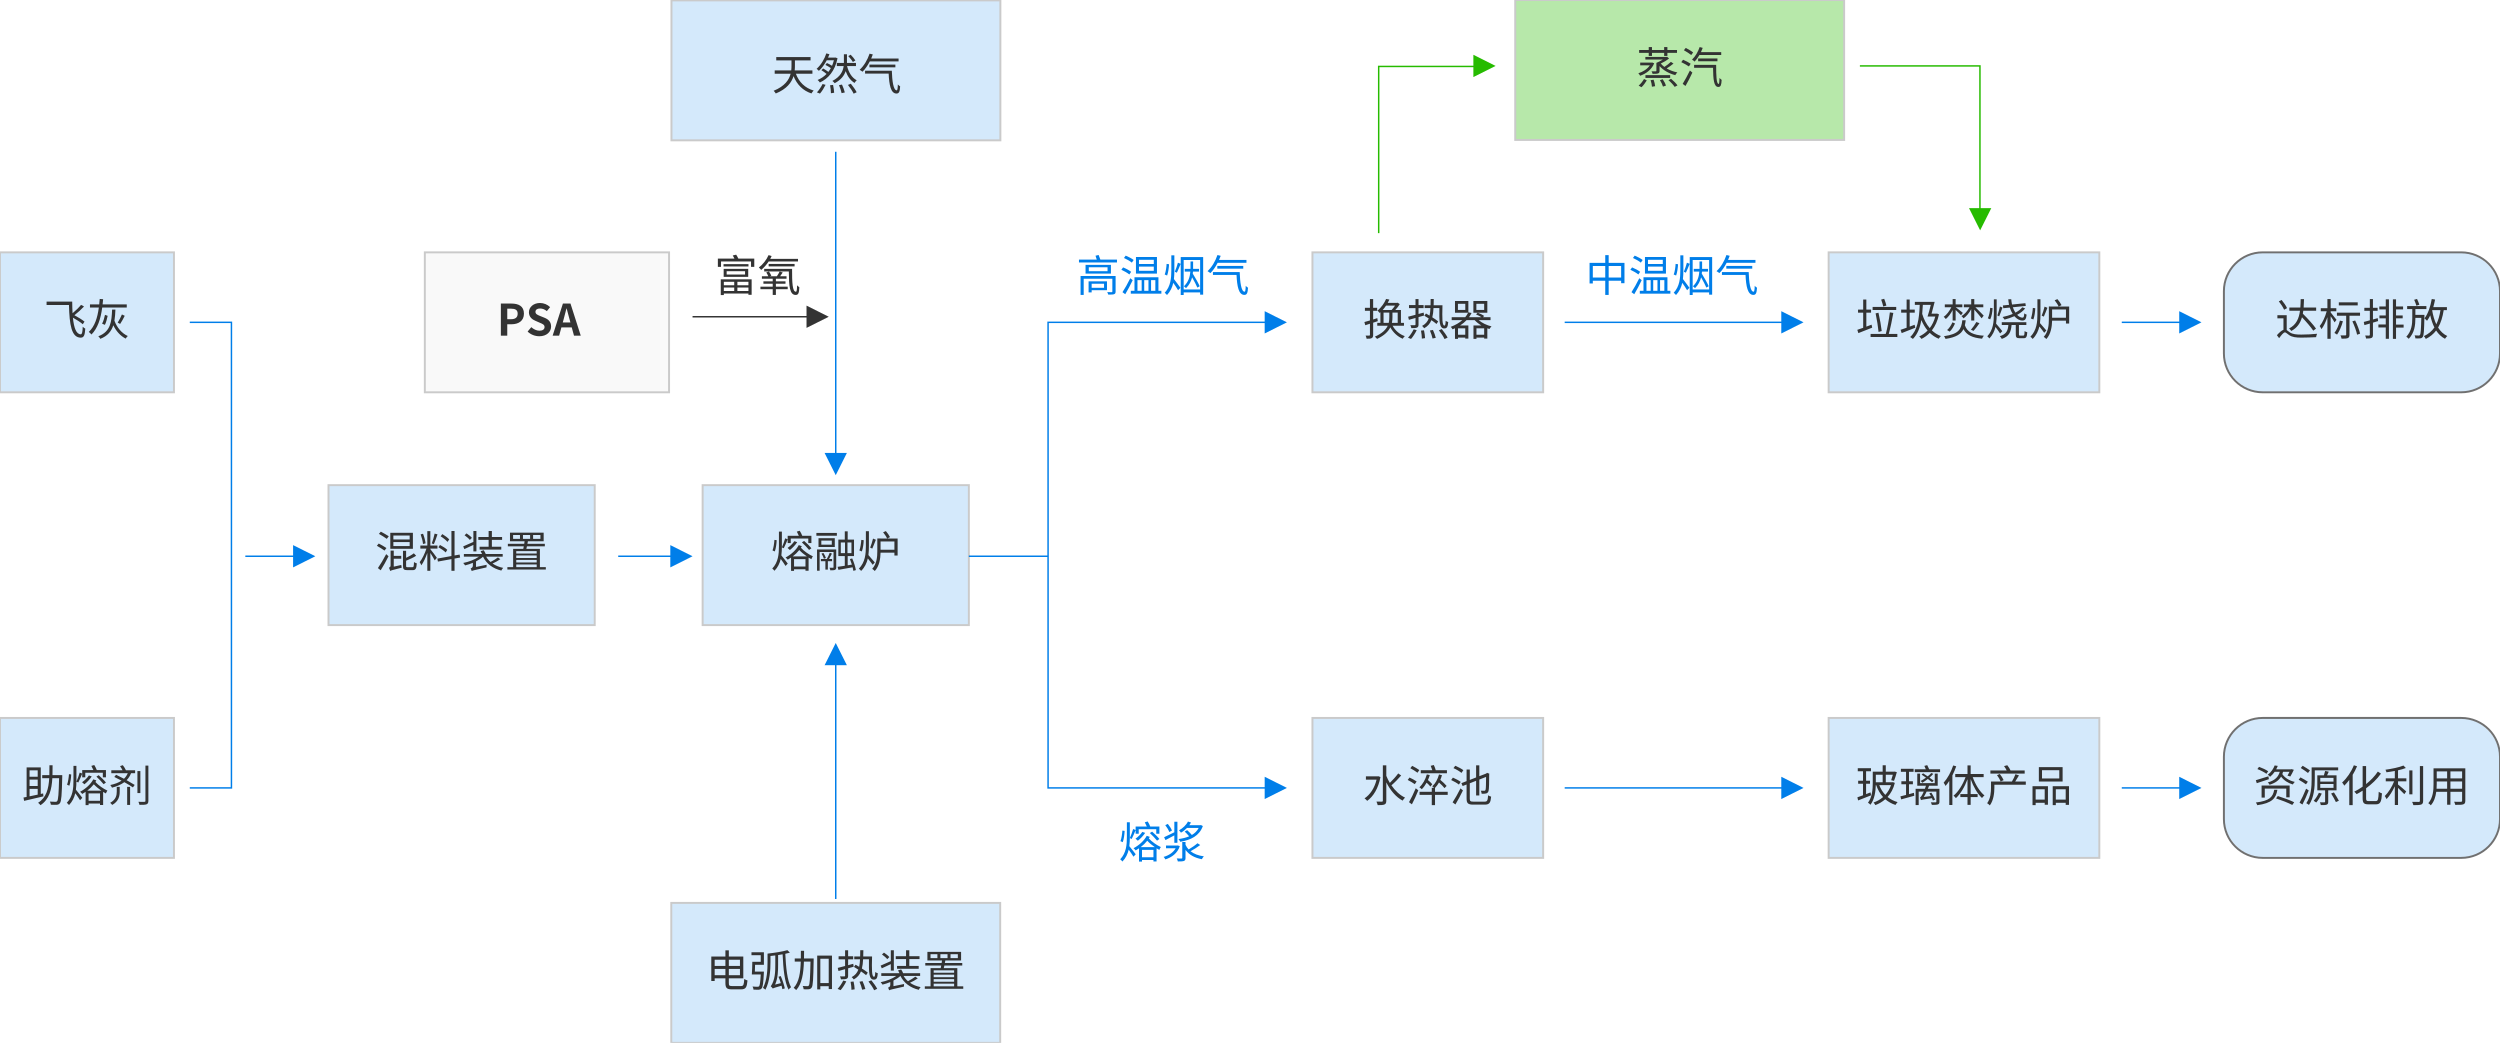 <svg xmlns="http://www.w3.org/2000/svg" xmlns:xlink="http://www.w3.org/1999/xlink" width="1270.223" height="529.858" viewBox="0 0 1270.223 529.858" fill="none">
<g  clip-path="url(#clip-path-218_4532)">
<rect x="166.908" y="246.498" width="135.26" height="71.105" stroke="rgba(202, 202, 202, 1)" stroke-width="1"      fill="#D4E9FB" >
</rect>
<rect x="357" y="246.498" width="135.26" height="71.105" stroke="rgba(202, 202, 202, 1)" stroke-width="1"      fill="#D4E9FB" >
</rect>
<rect x="341.073" y="458.754" width="167.112" height="71.105" stroke="rgba(202, 202, 202, 1)" stroke-width="1"      fill="#D4E9FB" >
</rect>
<rect x="0" y="128.219" width="88.382" height="71.105" stroke="rgba(202, 202, 202, 1)" stroke-width="1"      fill="#D4E9FB" >
</rect>
<rect x="0" y="364.777" width="88.382" height="71.105" stroke="rgba(202, 202, 202, 1)" stroke-width="1"      fill="#D4E9FB" >
</rect>
<rect x="666.837" y="128.219" width="117.215" height="71.105" stroke="rgba(202, 202, 202, 1)" stroke-width="1"      fill="#D4E9FB" >
</rect>
<rect x="666.837" y="364.777" width="117.215" height="71.105" stroke="rgba(202, 202, 202, 1)" stroke-width="1"      fill="#D4E9FB" >
</rect>
<rect x="929.113" y="128.219" width="137.529" height="71.105" stroke="rgba(202, 202, 202, 1)" stroke-width="1"      fill="#D4E9FB" >
</rect>
<rect x="929.113" y="364.777" width="137.529" height="71.105" stroke="rgba(202, 202, 202, 1)" stroke-width="1"      fill="#D4E9FB" >
</rect>
<rect  x="1129.939" y="128.219" width="140.283" height="71.105" rx="19.724"    fill="#D4E9FB" >
</rect>
<path   fill="rgba(112, 112, 112, 1)"  d="M1149.66 127.719L1250.5 127.719C1261.67 127.719 1270.72 136.773 1270.72 147.943L1270.72 179.599C1270.72 190.769 1261.67 199.823 1250.5 199.823L1149.66 199.823C1138.49 199.823 1129.44 190.769 1129.44 179.599L1129.44 147.943C1129.44 136.773 1138.49 127.719 1149.66 127.719ZM1149.66 128.719C1139.05 128.719 1130.44 137.326 1130.44 147.943L1130.44 179.599C1130.44 190.216 1139.05 198.823 1149.66 198.823L1250.5 198.823C1261.12 198.823 1269.72 190.216 1269.72 179.599L1269.72 147.943C1269.72 137.326 1261.12 128.719 1250.5 128.719L1149.66 128.719Z">
</path>
<rect  x="1129.939" y="364.777" width="140.283" height="71.105" rx="19.724"    fill="#D4E9FB" >
</rect>
<path   fill="rgba(112, 112, 112, 1)"  d="M1149.66 364.277L1250.5 364.277C1261.67 364.277 1270.72 373.332 1270.72 384.501L1270.72 416.158C1270.72 427.327 1261.67 436.382 1250.5 436.382L1149.66 436.382C1138.49 436.382 1129.44 427.327 1129.44 416.158L1129.44 384.501C1129.44 373.332 1138.49 364.277 1149.66 364.277ZM1149.66 365.277C1139.05 365.277 1130.44 373.884 1130.44 384.501L1130.44 416.158C1130.44 426.775 1139.05 435.382 1149.66 435.382L1250.5 435.382C1261.12 435.382 1269.72 426.775 1269.72 416.158L1269.72 384.501C1269.72 373.884 1261.12 365.277 1250.5 365.277L1149.66 365.277Z">
</path>
<path    stroke="rgba(0, 126, 233, 1)" stroke-width="0.75"    d="M96.428 163.771L117.593 163.771L117.593 400.33L96.428 400.33">
</path>
<path    stroke="rgba(0, 126, 233, 1)" stroke-width="0.75"    d="M124.644 282.626L154.384 282.626">
</path>
<path d="M160.207 282.626L154.56 285.457L148.912 288.287L148.912 282.626L148.912 276.965L154.56 279.795L160.207 282.626Z"   fill="#007EE9" >
</path>
<path    stroke="rgba(0, 126, 233, 1)" stroke-width="0.75"    d="M314.104 282.626L346.044 282.626">
</path>
<path d="M351.875 282.626L346.227 285.457L340.579 288.287L340.579 282.626L340.579 276.965L346.227 279.795L351.875 282.626Z"   fill="#007EE9" >
</path>
<path    stroke="rgba(51, 51, 51, 1)" stroke-width="0.75"    d="M351.875 160.94L415.255 160.94">
</path>
<path d="M421.081 160.94L415.433 163.771L409.785 166.601L409.785 160.94L409.785 155.279L415.433 158.11L421.081 160.94Z"   fill="#333333" >
</path>
<path    stroke="rgba(0, 126, 233, 1)" stroke-width="0.75"    d="M795 163.771L910.52 163.771">
</path>
<path d="M916.35 163.771L910.702 166.602L905.055 169.433L905.055 163.771L905.055 158.11L910.702 160.941L916.35 163.771Z"   fill="#007EE9" >
</path>
<path d="M653.866 163.771L648.218 166.602L642.57 169.433L642.57 163.771L642.57 158.11L648.218 160.941L653.866 163.771Z"   fill="#007EE9" >
</path>
<path d="M759.898 33.494L754.251 30.663L748.604 27.833L748.604 33.494L748.604 39.155L754.251 36.325L759.898 33.494Z"   fill="#26BB00" >
</path>
<path    stroke="rgba(0, 126, 233, 1)" stroke-width="0.75"    d="M795 400.33L910.52 400.33">
</path>
<path d="M916.35 400.33L910.702 403.161L905.055 405.991L905.055 400.33L905.055 394.669L910.702 397.5L916.35 400.33Z"   fill="#007EE9" >
</path>
<path    stroke="rgba(0, 126, 233, 1)" stroke-width="0.75"    d="M1078.05 163.771L1112.71 163.771">
</path>
<path d="M1118.54 163.771L1112.89 166.602L1107.24 169.433L1107.24 163.771L1107.24 158.11L1112.89 160.941L1118.54 163.771Z"   fill="#007EE9" >
</path>
<path    stroke="rgba(0, 126, 233, 1)" stroke-width="0.75"    d="M1078.05 400.33L1112.71 400.33">
</path>
<path d="M1118.54 400.33L1112.89 403.161L1107.24 405.991L1107.24 400.33L1107.24 394.669L1112.89 397.5L1118.54 400.33Z"   fill="#007EE9" >
</path>
<path    stroke="rgba(0, 126, 233, 1)" stroke-width="0.75"    d="M648.038 400.33L532.516 400.33L532.516 163.771L648.038 163.771">
</path>
<path d="M653.866 400.33L648.218 403.161L642.57 405.991L642.57 400.33L642.57 394.669L648.218 397.5L653.866 400.33Z"   fill="#007EE9" >
</path>
<path    stroke="rgba(0, 126, 233, 1)" stroke-width="0.75"    d="M424.629 456.767L424.629 332.517">
</path>
<path d="M424.63 326.688L427.46 332.336L430.291 337.984L424.63 337.984L418.969 337.984L421.799 332.336L424.63 326.688Z"   fill="#007EE9" >
</path>
<path    stroke="rgba(0, 126, 233, 1)" stroke-width="0.75"    d="M424.629 77.116L424.629 235.606">
</path>
<path d="M424.63 241.437L421.799 235.789L418.969 230.142L424.63 230.142L430.291 230.142L427.46 235.789L424.63 241.437Z"   fill="#007EE9" >
</path>
<path    stroke="rgba(0, 126, 233, 1)" stroke-width="0.75"    d="M532.516 282.626L492.256 282.626">
</path>
<path    stroke="rgba(38, 187, 0, 1)" stroke-width="0.75"    d="M700.496 118.454L700.496 33.761L753.108 33.761">
</path>
<path d="M1006.09 117.042L1003.26 111.395L1000.43 105.747L1006.09 105.747L1011.75 105.747L1008.92 111.395L1006.09 117.042Z"   fill="#26BB00" >
</path>
<path    stroke="rgba(38, 187, 0, 1)" stroke-width="0.75"    d="M1005.99 115.711L1005.99 33.494L944.986 33.494">
</path>
<g >
<path     fill="#333333"  d="M951.459 155.941L951.459 157.503L963.449 157.503L963.449 155.941L951.459 155.941ZM952.977 159.219C953.637 162.277 954.275 166.347 954.473 168.657L956.079 168.195C955.837 165.951 955.155 161.969 954.429 158.889L952.977 159.219ZM955.793 152.223C956.211 153.323 956.673 154.797 956.849 155.721L958.455 155.259C958.257 154.313 957.773 152.905 957.333 151.805L955.793 152.223ZM950.425 169.669L950.425 171.231L964.021 171.231L964.021 169.669L959.665 169.669C960.501 166.721 961.381 162.387 961.975 158.999L960.215 158.713C959.819 162.013 958.961 166.699 958.169 169.669L950.425 169.669ZM943.671 167.579L944.221 169.251C946.223 168.481 948.797 167.469 951.239 166.479L950.931 164.961L948.269 165.951L948.269 158.867L950.667 158.867L950.667 157.305L948.269 157.305L948.269 152.201L946.663 152.201L946.663 157.305L944.045 157.305L944.045 158.867L946.663 158.867L946.663 166.545C945.541 166.941 944.507 167.315 943.671 167.579ZM965.671 167.579L966.221 169.251C968.179 168.481 970.731 167.491 973.129 166.523L972.799 165.005L970.291 165.951L970.291 158.867L972.865 158.867L972.865 157.305L970.291 157.305L970.291 152.201L968.729 152.201L968.729 157.305L965.957 157.305L965.957 158.867L968.729 158.867L968.729 166.523C967.563 166.941 966.507 167.315 965.671 167.579ZM972.909 153.367L972.909 154.885L975.395 154.885C975.109 162.321 974.207 167.843 970.555 171.231C970.929 171.451 971.655 171.957 971.941 172.199C974.273 169.801 975.527 166.633 976.209 162.629C977.067 164.631 978.123 166.435 979.399 167.953C978.145 169.229 976.715 170.219 975.131 170.945C975.483 171.209 976.055 171.825 976.275 172.199C977.793 171.451 979.223 170.417 980.477 169.119C981.797 170.395 983.315 171.407 985.031 172.111C985.295 171.693 985.779 171.077 986.153 170.747C984.415 170.109 982.875 169.119 981.555 167.865C983.205 165.775 984.481 163.069 985.185 159.725L984.173 159.307L983.887 159.373L981.401 159.373C981.907 157.569 982.501 155.259 982.985 153.367L972.909 153.367ZM976.979 154.885L981.005 154.885C980.521 156.953 979.905 159.285 979.355 160.825L983.293 160.825C982.699 163.157 981.709 165.115 980.477 166.721C978.739 164.719 977.463 162.211 976.649 159.483C976.803 158.031 976.891 156.513 976.979 154.885ZM992.005 163.773C991.433 165.093 990.465 166.721 989.299 167.689L990.597 168.503C991.807 167.447 992.687 165.753 993.325 164.345L992.005 163.773ZM1004.17 163.619C1003.51 164.829 1002.32 166.523 1001.4 167.557L1002.76 168.107C1003.66 167.095 1004.83 165.577 1005.75 164.213L1004.17 163.619ZM992.115 151.937L992.115 154.665L988.133 154.665L988.133 156.117L991.455 156.117C990.509 158.053 989.035 159.989 987.583 160.979C987.913 161.243 988.397 161.749 988.639 162.101C989.893 161.089 991.169 159.373 992.115 157.525L992.115 162.849L993.633 162.849L993.633 157.481C994.623 158.405 995.877 159.615 996.361 160.187L997.307 158.977C996.779 158.515 994.645 156.799 993.677 156.117L997.043 156.117L997.043 154.665L993.633 154.665L993.633 151.937L992.115 151.937ZM1001.55 151.937L1001.55 154.665L997.813 154.665L997.813 156.117L1000.67 156.117C999.705 157.965 998.165 159.725 996.603 160.605C996.933 160.869 997.395 161.397 997.637 161.771C999.089 160.759 1000.54 159.021 1001.55 157.085L1001.55 162.849L1003.11 162.849L1003.11 157.305C1004.37 158.691 1006.15 160.759 1006.85 161.727L1007.89 160.363C1007.27 159.703 1004.94 157.327 1003.66 156.117L1007.69 156.117L1007.69 154.665L1003.11 154.665L1003.11 151.937L1001.55 151.937ZM997.021 162.717C996.537 167.293 995.239 169.757 987.715 170.813C988.001 171.165 988.375 171.803 988.507 172.199C993.875 171.385 996.361 169.779 997.615 167.227C999.221 170.241 1002.15 171.627 1007.07 172.089C1007.25 171.583 1007.67 170.923 1008 170.571C1002.5 170.241 999.507 168.745 998.319 165.247C998.517 164.477 998.649 163.619 998.759 162.717L997.021 162.717ZM1016.14 155.721C1015.87 157.085 1015.28 159.087 1014.84 160.297L1015.76 160.759C1016.29 159.593 1016.89 157.745 1017.44 156.271L1016.14 155.721ZM1011.19 156.403C1011.08 158.185 1010.66 160.429 1010 161.727L1011.21 162.277C1011.96 160.781 1012.33 158.427 1012.42 156.579L1011.19 156.403ZM1013.06 152.091L1013.06 159.527C1013.06 163.531 1012.73 167.689 1009.71 170.879C1010.04 171.143 1010.57 171.649 1010.79 171.957C1012.44 170.219 1013.37 168.239 1013.87 166.127C1014.71 167.227 1015.76 168.679 1016.23 169.427L1017.35 168.261C1016.86 167.645 1014.88 165.181 1014.2 164.455C1014.44 162.827 1014.49 161.177 1014.49 159.527L1014.49 152.091L1013.06 152.091ZM1027.51 156.139C1026.68 157.195 1025.44 158.097 1024.01 158.845C1023.51 158.075 1023.05 157.151 1022.69 156.117L1029.29 155.435L1029.07 154.049L1022.3 154.731C1022.1 153.873 1021.95 152.993 1021.9 152.047L1020.38 152.047C1020.45 153.037 1020.58 153.983 1020.78 154.885L1017.63 155.193L1017.85 156.601L1021.15 156.271C1021.55 157.481 1022.03 158.559 1022.63 159.505C1021.02 160.187 1019.26 160.693 1017.48 161.067C1017.81 161.375 1018.29 162.057 1018.49 162.387C1020.16 161.947 1021.88 161.375 1023.49 160.649C1024.67 162.035 1026.08 162.871 1027.56 162.871C1028.92 162.871 1029.45 162.211 1029.71 159.857C1029.32 159.747 1028.83 159.505 1028.52 159.197C1028.41 160.825 1028.22 161.397 1027.64 161.397C1026.72 161.419 1025.75 160.891 1024.89 159.967C1026.52 159.065 1027.95 158.009 1028.96 156.711L1027.51 156.139ZM1017.08 163.707L1017.08 165.137L1020.43 165.137C1020.19 168.085 1019.37 169.823 1016.09 170.813C1016.45 171.143 1016.91 171.781 1017.08 172.199C1020.78 170.945 1021.75 168.745 1022.06 165.137L1024.19 165.137L1024.19 169.889C1024.19 171.407 1024.56 171.847 1026.15 171.847C1026.46 171.847 1027.89 171.847 1028.22 171.847C1029.49 171.847 1029.89 171.187 1030.04 168.811C1029.6 168.701 1028.99 168.481 1028.66 168.239C1028.61 170.197 1028.5 170.505 1028.04 170.505C1027.75 170.505 1026.63 170.505 1026.39 170.505C1025.91 170.505 1025.8 170.417 1025.8 169.889L1025.8 165.137L1029.56 165.137L1029.56 163.707L1017.08 163.707ZM1032.86 156.447C1032.75 158.185 1032.42 160.451 1031.89 161.815L1033.14 162.321C1033.72 160.781 1034.05 158.383 1034.09 156.601L1032.86 156.447ZM1038.82 155.787C1038.51 157.173 1037.87 159.153 1037.37 160.385L1038.45 160.869C1039 159.725 1039.66 157.855 1040.27 156.381L1038.82 155.787ZM1035.19 152.047L1035.19 159.549C1035.19 163.619 1034.84 167.821 1031.63 171.077C1031.98 171.319 1032.53 171.869 1032.77 172.221C1034.66 170.351 1035.65 168.173 1036.18 165.885C1037.04 166.941 1038.14 168.349 1038.64 169.097L1039.72 167.909C1039.24 167.315 1037.21 164.961 1036.49 164.169C1036.69 162.651 1036.73 161.089 1036.73 159.549L1036.73 152.047L1035.19 152.047ZM1043.95 152.575C1044.74 153.565 1045.6 154.841 1045.97 155.743L1042.65 155.743L1041 155.721L1041 162.189C1041 165.049 1040.73 168.635 1038.4 171.165C1038.78 171.385 1039.46 171.935 1039.72 172.265C1042.05 169.757 1042.58 165.973 1042.65 162.937L1049.69 162.937L1049.69 164.389L1051.32 164.389L1051.32 155.743L1046.01 155.743L1047.44 155.039C1047.05 154.203 1046.19 152.927 1045.35 151.981L1043.95 152.575ZM1049.69 161.441L1042.65 161.441L1042.65 157.239L1049.69 157.239L1049.69 161.441Z">
</path>
</g>
<g >
<path     fill="#333333"  d="M943.715 405.108L944.089 406.692C945.937 405.966 948.357 405.02 950.667 404.096L950.403 402.6L948.137 403.48L948.137 398.222L950.139 398.222L950.139 396.682L948.137 396.682L948.137 391.864L950.623 391.864L950.623 390.324L943.913 390.324L943.913 391.864L946.575 391.864L946.575 396.682L944.111 396.682L944.111 398.222L946.575 398.222L946.575 404.074C945.497 404.47 944.507 404.844 943.715 405.108ZM951.525 392.084L951.525 397.848C951.525 400.862 951.283 404.954 949.105 407.858C949.457 408.034 950.117 408.584 950.359 408.892C952.471 406.12 952.977 402.094 953.065 398.926L953.285 398.926C954.099 401.28 955.265 403.326 956.761 404.976C955.331 406.23 953.659 407.154 951.921 407.748C952.251 408.056 952.647 408.672 952.845 409.068C954.671 408.386 956.387 407.396 957.883 406.076C959.357 407.352 961.073 408.342 963.075 408.98C963.317 408.54 963.801 407.88 964.153 407.55C962.195 407 960.479 406.098 959.049 404.932C960.721 403.106 962.019 400.752 962.745 397.782L961.733 397.386L961.425 397.474L958.147 397.474L958.147 393.624L961.733 393.624C961.469 394.658 961.161 395.692 960.897 396.418L962.327 396.748C962.789 395.648 963.339 393.844 963.757 392.304L962.569 392.018L962.327 392.084L958.147 392.084L958.147 388.828L956.563 388.828L956.563 392.084L951.525 392.084ZM956.563 393.624L956.563 397.474L953.087 397.474L953.087 393.624L956.563 393.624ZM960.809 398.926C960.149 400.862 959.137 402.512 957.905 403.876C956.585 402.49 955.551 400.818 954.847 398.926L960.809 398.926ZM977.749 389.136C977.991 389.642 978.255 390.28 978.475 390.852L972.865 390.852L972.865 392.304L985.735 392.304L985.735 390.852L980.191 390.852C979.927 390.214 979.531 389.378 979.201 388.762L977.749 389.136ZM976.033 406.538C976.385 406.34 977.045 406.208 981.599 405.548C981.797 405.988 981.973 406.406 982.105 406.736L983.183 406.274C982.853 405.372 982.017 403.854 981.313 402.732L980.279 403.084C980.543 403.524 980.807 403.986 981.071 404.47L977.463 404.932C977.947 404.096 978.453 403.172 978.893 402.204L983.843 402.204L983.843 407.308C983.843 407.572 983.777 407.66 983.469 407.66C983.161 407.682 982.149 407.704 981.027 407.66C981.225 408.012 981.467 408.562 981.555 408.958C983.029 408.958 983.997 408.936 984.635 408.716C985.229 408.496 985.405 408.122 985.405 407.33L985.405 400.774L979.531 400.774L980.147 399.234L984.525 399.234L984.525 393.052L983.029 393.052L983.029 397.892L975.571 397.892L975.571 393.052L974.141 393.052L974.141 399.234L978.563 399.234C978.409 399.762 978.211 400.268 978.013 400.774L973.305 400.774L973.305 409.046L974.867 409.046L974.867 402.204L977.441 402.204C977.067 403.018 976.759 403.634 976.605 403.92C976.209 404.58 975.901 405.086 975.549 405.152C975.725 405.504 975.945 406.23 976.033 406.538ZM981.247 392.766C980.741 393.338 980.125 393.91 979.443 394.46L977.111 392.92L976.341 393.58L978.585 395.12C977.705 395.758 976.759 396.33 975.879 396.792C976.143 397.012 976.561 397.474 976.737 397.716C977.617 397.166 978.585 396.506 979.509 395.78C980.367 396.396 981.137 396.99 981.665 397.43L982.479 396.66C981.929 396.22 981.181 395.67 980.345 395.098C981.071 394.482 981.753 393.822 982.303 393.184L981.247 392.766ZM965.583 404.624L965.957 406.164C967.871 405.658 970.313 404.998 972.623 404.316L972.447 402.82L969.939 403.502L969.939 398.464L971.919 398.464L971.919 396.968L969.939 396.968L969.939 392.128L972.271 392.128L972.271 390.632L965.825 390.632L965.825 392.128L968.443 392.128L968.443 396.968L966.067 396.968L966.067 398.464L968.443 398.464L968.443 403.898L965.583 404.624ZM992.401 388.916C991.301 392.238 989.497 395.538 987.539 397.694C987.869 398.068 988.353 398.948 988.507 399.322C989.167 398.574 989.805 397.716 990.399 396.77L990.399 409.024L991.983 409.024L991.983 393.998C992.731 392.502 993.391 390.918 993.941 389.356L992.401 388.916ZM996.031 403.458L996.031 404.976L999.661 404.976L999.661 408.936L1001.27 408.936L1001.27 404.976L1004.81 404.976L1004.81 403.458L1001.27 403.458L1001.27 395.846C1002.63 399.674 1004.74 403.37 1007.03 405.46C1007.34 405.02 1007.89 404.448 1008.28 404.162C1005.91 402.248 1003.62 398.552 1002.32 394.856L1007.87 394.856L1007.87 393.272L1001.27 393.272L1001.27 388.894L999.661 388.894L999.661 393.272L993.435 393.272L993.435 394.856L998.671 394.856C997.307 398.596 994.997 402.336 992.577 404.272C992.951 404.558 993.501 405.13 993.765 405.526C996.097 403.414 998.253 399.784 999.661 395.912L999.661 403.458L996.031 403.458ZM1014.66 393.844C1015.39 394.834 1016.2 396.176 1016.53 397.056L1018.03 396.374C1017.68 395.516 1016.82 394.196 1016.09 393.25L1014.66 393.844ZM1024.04 393.36C1023.64 394.482 1022.87 396.066 1022.23 397.1L1011.61 397.1L1011.61 400.114C1011.61 402.446 1011.41 405.702 1009.65 408.1C1010.02 408.298 1010.75 408.892 1011.01 409.222C1012.95 406.626 1013.32 402.776 1013.32 400.158L1013.32 398.728L1029.29 398.728L1029.29 397.1L1023.9 397.1C1024.52 396.176 1025.22 395.01 1025.82 393.976L1024.04 393.36ZM1018.23 389.246C1018.73 389.906 1019.26 390.764 1019.57 391.468L1011.3 391.468L1011.3 393.052L1028.72 393.052L1028.72 391.468L1021.46 391.468L1021.53 391.446C1021.22 390.698 1020.54 389.598 1019.88 388.806L1018.23 389.246ZM1037.52 391.336L1046.3 391.336L1046.3 395.516L1037.52 395.516L1037.52 391.336ZM1035.92 389.774L1035.92 397.1L1047.99 397.1L1047.99 389.774L1035.92 389.774ZM1032.7 399.454L1032.7 409.068L1034.29 409.068L1034.29 407.88L1038.89 407.88L1038.89 408.87L1040.54 408.87L1040.54 399.454L1032.7 399.454ZM1034.29 406.274L1034.29 401.016L1038.89 401.016L1038.89 406.274L1034.29 406.274ZM1042.96 399.454L1042.96 409.068L1044.54 409.068L1044.54 407.88L1049.56 407.88L1049.56 408.936L1051.23 408.936L1051.23 399.454L1042.96 399.454ZM1044.54 406.274L1044.54 401.016L1049.56 401.016L1049.56 406.274L1044.54 406.274Z">
</path>
</g>
<g >
<path     fill="#333333"  d="M696.053 151.959L696.053 156.381L693.501 156.381L693.501 157.921L696.053 157.921L696.053 162.827C694.997 163.135 694.029 163.421 693.237 163.619L693.677 165.247L696.053 164.477L696.053 170.153C696.053 170.417 695.943 170.505 695.701 170.505C695.459 170.527 694.711 170.527 693.853 170.505C694.073 170.967 694.293 171.693 694.359 172.111C695.635 172.133 696.449 172.067 696.955 171.781C697.483 171.517 697.681 171.055 697.681 170.153L697.681 163.949L700.035 163.179L699.793 161.639L697.681 162.321L697.681 157.921L699.727 157.921L699.727 156.381L697.681 156.381L697.681 151.959L696.053 151.959ZM704.237 155.281L708.813 155.281C708.307 156.029 707.669 156.843 707.053 157.503L702.521 157.503C703.159 156.777 703.731 156.029 704.237 155.281ZM699.771 164.059L699.771 165.489L705.095 165.489C704.215 167.403 702.389 169.361 698.583 171.033C698.935 171.341 699.441 171.869 699.683 172.199C703.423 170.439 705.381 168.371 706.415 166.325C707.823 168.921 710.089 171.033 712.707 172.111C712.927 171.715 713.411 171.121 713.763 170.791C711.101 169.867 708.813 167.887 707.559 165.489L713.345 165.489L713.345 164.059L711.805 164.059L711.805 157.503L708.945 157.503C709.781 156.579 710.639 155.501 711.211 154.533L710.111 153.785L709.847 153.873L705.095 153.873C705.403 153.301 705.689 152.751 705.931 152.201L704.259 151.893C703.489 153.763 702.015 156.095 699.859 157.833C700.211 158.075 700.739 158.625 700.981 158.999L701.377 158.647L701.377 164.059L699.771 164.059ZM702.961 164.059L702.961 158.823L705.887 158.823L705.887 161.133C705.887 162.013 705.843 163.003 705.601 164.059L702.961 164.059ZM710.155 164.059L707.207 164.059C707.449 163.025 707.493 162.035 707.493 161.155L707.493 158.823L710.155 158.823L710.155 164.059ZM721.991 167.975C722.255 169.295 722.431 171.011 722.431 172.045L724.059 171.803C724.037 170.791 723.795 169.119 723.509 167.821L721.991 167.975ZM726.523 167.931C727.095 169.229 727.645 170.945 727.865 172.001L729.493 171.649C729.273 170.615 728.657 168.921 728.063 167.645L726.523 167.931ZM731.077 167.821C732.177 169.185 733.431 171.077 733.959 172.265L735.521 171.539C734.927 170.373 733.629 168.525 732.529 167.205L731.077 167.821ZM718.273 167.337C717.547 168.855 716.381 170.549 715.391 171.583L716.931 172.221C717.943 171.077 719.065 169.295 719.813 167.755L718.273 167.337ZM719.197 151.959L719.197 155.017L715.897 155.017L715.897 156.557L719.197 156.557L719.197 159.945L715.457 160.913L715.853 162.497L719.197 161.551L719.197 164.895C719.197 165.159 719.087 165.247 718.801 165.247C718.537 165.247 717.613 165.269 716.601 165.247C716.821 165.665 717.019 166.281 717.085 166.721C718.515 166.721 719.417 166.699 719.967 166.435C720.539 166.193 720.737 165.753 720.737 164.895L720.737 161.111L723.553 160.319L723.355 158.823L720.737 159.527L720.737 156.557L723.311 156.557L723.311 155.017L720.737 155.017L720.737 151.959L719.197 151.959ZM726.897 151.915L726.853 155.105L723.861 155.105L723.861 156.535L726.787 156.535C726.721 157.987 726.589 159.263 726.347 160.363L724.521 159.285L723.707 160.429C724.411 160.825 725.159 161.309 725.929 161.793C725.313 163.443 724.279 164.675 722.541 165.599C722.893 165.863 723.377 166.435 723.597 166.787C725.423 165.775 726.567 164.433 727.271 162.673C728.305 163.377 729.251 164.081 729.867 164.609L730.725 163.311C730.021 162.717 728.921 161.969 727.733 161.221C728.085 159.879 728.261 158.339 728.349 156.535L731.319 156.535C731.253 163.047 731.231 166.897 733.849 166.875C735.125 166.875 735.631 166.171 735.829 163.641C735.433 163.531 734.861 163.267 734.531 163.003C734.465 164.807 734.289 165.423 733.915 165.423C732.727 165.423 732.727 162.013 732.903 155.105L728.415 155.105L728.481 151.915L726.897 151.915ZM740.757 154.357L744.497 154.357L744.497 157.459L740.757 157.459L740.757 154.357ZM750.129 154.357L754.089 154.357L754.089 157.459L750.129 157.459L750.129 154.357ZM749.953 159.769C750.877 160.121 751.977 160.671 752.725 161.177L746.389 161.177C746.895 160.473 747.335 159.747 747.687 159.021L746.059 158.713L746.059 152.927L739.261 152.927L739.261 158.889L745.927 158.889C745.575 159.659 745.069 160.429 744.453 161.177L737.589 161.177L737.589 162.651L743.001 162.651C741.505 163.971 739.547 165.159 737.105 166.061C737.435 166.369 737.853 166.941 738.029 167.315L739.261 166.787L739.261 172.177L740.801 172.177L740.801 171.539L744.475 171.539L744.475 172.045L746.059 172.045L746.059 165.379L741.857 165.379C743.155 164.543 744.255 163.619 745.157 162.651L749.249 162.651C750.173 163.663 751.383 164.609 752.703 165.379L748.655 165.379L748.655 172.177L750.173 172.177L750.173 171.539L754.089 171.539L754.089 172.045L755.695 172.045L755.695 166.809L756.773 167.161C756.993 166.765 757.455 166.149 757.829 165.841C755.431 165.269 752.967 164.081 751.295 162.651L757.323 162.651L757.323 161.177L753.473 161.177L754.067 160.539C753.341 159.967 751.933 159.285 750.811 158.889L749.953 159.769ZM748.611 152.927L748.611 158.889L755.695 158.889L755.695 152.927L748.611 152.927ZM740.801 170.087L740.801 166.831L744.475 166.831L744.475 170.087L740.801 170.087ZM750.173 170.087L750.173 166.831L754.089 166.831L754.089 170.087L750.173 170.087Z">
</path>
</g>
<rect x="341.165" y="0.198" width="167.112" height="71.105" stroke="rgba(202, 202, 202, 1)" stroke-width="1"      fill="#D4E9FB" >
</rect>
<g >
<path     fill="#333333"  d="M393.617 35.78L393.617 37.452L401.713 37.452C400.921 40.554 398.765 43.81 393.089 46.12C393.441 46.45 393.947 47.11 394.167 47.506C399.777 45.196 402.175 41.94 403.187 38.684C404.969 42.996 407.895 46.032 412.295 47.484C412.537 47.022 413.043 46.362 413.417 46.01C408.951 44.712 405.915 41.632 404.375 37.452L412.779 37.452L412.779 35.78L403.781 35.78C403.869 34.922 403.891 34.086 403.891 33.294L403.891 30.676L411.833 30.676L411.833 29.004L394.409 29.004L394.409 30.676L402.153 30.676L402.153 33.294C402.153 34.086 402.131 34.922 402.021 35.78L393.617 35.78ZM430.995 28.498C431.875 29.4 432.887 30.676 433.327 31.512L434.603 30.72C434.119 29.884 433.085 28.674 432.205 27.794L430.995 28.498ZM421.755 43.304C422.019 44.624 422.173 46.34 422.195 47.374L423.823 47.132C423.801 46.142 423.559 44.448 423.273 43.15L421.755 43.304ZM426.287 43.26C426.859 44.558 427.409 46.296 427.607 47.33L429.235 46.978C429.015 45.944 428.399 44.25 427.805 42.974L426.287 43.26ZM430.841 43.15C431.941 44.514 433.195 46.406 433.723 47.594L435.263 46.868C434.691 45.702 433.393 43.854 432.293 42.534L430.841 43.15ZM417.949 42.688C417.201 44.184 416.057 45.9 415.067 46.934L416.607 47.55C417.619 46.406 418.719 44.624 419.467 43.106L417.949 42.688ZM428.773 27.574L428.773 31.556L428.773 31.974L425.187 31.974L425.187 33.558L428.663 33.558C428.311 36.154 427.057 38.97 422.921 41.126C423.317 41.412 423.845 41.918 424.109 42.27C427.343 40.554 428.927 38.376 429.675 36.154C430.643 38.816 432.095 40.884 434.185 42.138C434.405 41.72 434.911 41.104 435.285 40.796C432.799 39.476 431.215 36.836 430.379 33.558L434.911 33.558L434.911 31.974L430.335 31.974L430.335 31.578L430.335 27.574L428.773 27.574ZM419.841 27.134C419.005 29.818 417.179 33.008 414.913 34.966C415.265 35.208 415.793 35.692 416.057 36C417.641 34.592 418.983 32.656 420.061 30.632L423.691 30.632C423.427 31.622 423.119 32.568 422.745 33.426C421.953 32.92 420.985 32.392 420.149 32.018L419.379 32.986C420.281 33.426 421.359 34.042 422.151 34.592C421.777 35.296 421.337 35.934 420.875 36.528C420.127 35.934 419.115 35.274 418.257 34.79L417.333 35.67C418.213 36.22 419.247 36.924 419.973 37.562C418.675 38.904 417.135 39.916 415.419 40.642C415.793 40.906 416.343 41.544 416.563 41.918C420.809 39.96 424.219 36.088 425.539 29.62L424.549 29.224L424.241 29.268L420.721 29.268C420.985 28.696 421.227 28.124 421.425 27.552L419.841 27.134ZM441.753 32.81L441.753 34.196L454.931 34.196L454.931 32.81L441.753 32.81ZM441.819 27.266C440.763 30.456 438.937 33.514 436.781 35.45C437.199 35.67 437.925 36.176 438.255 36.44C439.597 35.098 440.873 33.25 441.929 31.204L456.559 31.204L456.559 29.752L442.633 29.752C442.941 29.07 443.227 28.366 443.469 27.662L441.819 27.266ZM439.531 35.934L439.531 37.386L451.521 37.386C451.763 43.084 452.577 47.528 455.503 47.528C456.823 47.528 457.197 46.494 457.351 43.876C456.977 43.656 456.515 43.282 456.185 42.908C456.141 44.756 456.009 45.9 455.613 45.9C453.897 45.922 453.281 40.972 453.127 35.934L439.531 35.934Z">
</path>
</g>
<rect x="769.875" y="0" width="167.112" height="71.105" stroke="rgba(202, 202, 202, 1)" stroke-width="1"      fill="#B7E8AA" >
</rect>
<g >
<path     fill="#333333"  d="M836.03 38.16L836.03 39.59L848.592 39.59L848.592 38.16L836.03 38.16ZM835.304 40.14C834.688 41.218 833.676 42.626 832.576 43.484L834.006 44.32C835.062 43.396 836.008 41.944 836.712 40.844L835.304 40.14ZM838.648 40.734C839.022 41.812 839.308 43.176 839.33 44.056L840.958 43.792C840.892 42.934 840.584 41.57 840.188 40.514L838.648 40.734ZM843.4 40.712C844.06 41.746 844.698 43.132 844.94 44.012L846.436 43.506C846.216 42.604 845.512 41.262 844.808 40.272L843.4 40.712ZM847.712 40.734C848.922 41.746 850.264 43.176 850.88 44.144L852.31 43.396C851.65 42.406 850.264 41.02 849.054 40.052L847.712 40.734ZM845.534 23.904L845.534 25.4L839.352 25.4L839.352 23.904L837.702 23.904L837.702 25.4L832.818 25.4L832.818 26.874L837.702 26.874L837.702 28.436L839.352 28.436L839.352 26.874L845.534 26.874L845.534 28.436L847.184 28.436L847.184 26.874L852.068 26.874L852.068 25.4L847.184 25.4L847.184 23.904L845.534 23.904ZM848.966 31.428C848.152 32.198 846.766 33.32 845.644 34.002C844.94 33.474 844.324 32.902 843.818 32.286C845.358 31.56 846.898 30.636 848.042 29.69L847.008 28.832L846.656 28.92L835.986 28.92L835.986 30.262L844.874 30.262C843.884 30.878 842.674 31.516 841.596 31.934L841.596 35.916C841.596 36.158 841.53 36.224 841.266 36.246C841.002 36.246 840.144 36.246 839.132 36.224C839.352 36.598 839.572 37.104 839.66 37.522C841.002 37.522 841.882 37.522 842.454 37.302C843.048 37.104 843.202 36.752 843.202 35.96L843.202 33.562C845.116 35.762 848.086 37.39 851.188 38.182C851.408 37.742 851.87 37.104 852.244 36.796C850.286 36.4 848.394 35.696 846.81 34.772C847.91 34.112 849.23 33.188 850.286 32.308L848.966 31.428ZM833.368 31.824L833.368 33.188L838.274 33.188C836.998 35.102 834.688 36.554 832.422 37.214C832.73 37.522 833.148 38.116 833.324 38.49C836.316 37.478 839.198 35.366 840.474 32.176L839.462 31.758L839.176 31.824L833.368 31.824ZM862.804 29.712L862.804 31.12L872.616 31.12L872.616 29.712L862.804 29.712ZM855.566 25.532C856.842 26.214 858.47 27.27 859.284 27.974L860.252 26.654C859.438 25.972 857.766 24.982 856.512 24.344L855.566 25.532ZM854.246 31.582C855.544 32.198 857.238 33.144 858.118 33.76L859.02 32.396C858.14 31.78 856.424 30.878 855.148 30.35L854.246 31.582ZM854.95 42.604L856.38 43.682C857.524 41.724 858.866 39.106 859.878 36.884L858.624 35.828C857.48 38.204 855.984 40.976 854.95 42.604ZM863.574 23.904C862.76 26.346 861.352 28.744 859.702 30.284C860.076 30.504 860.736 31.01 861.022 31.296C861.88 30.394 862.738 29.25 863.464 27.952L874.53 27.952L874.53 26.5L864.234 26.5C864.564 25.796 864.872 25.07 865.136 24.322L863.574 23.904ZM860.758 32.946L860.758 34.442L870.372 34.442C870.46 40.294 870.746 44.166 873.078 44.188C874.31 44.166 874.618 43.176 874.75 40.58C874.42 40.36 873.98 39.964 873.672 39.612C873.628 41.35 873.54 42.648 873.232 42.648C872.088 42.648 871.956 38.424 871.956 32.946L860.758 32.946Z">
</path>
</g>
<g >
<path     fill="#007EE9"  d="M815.609 129.621L815.609 133.559L807.645 133.559L807.645 144.009L809.295 144.009L809.295 142.645L815.609 142.645L815.609 149.839L817.347 149.839L817.347 142.645L823.683 142.645L823.683 143.899L825.377 143.899L825.377 133.559L817.347 133.559L817.347 129.621L815.609 129.621ZM809.295 141.017L809.295 135.165L815.609 135.165L815.609 141.017L809.295 141.017ZM823.683 141.017L817.347 141.017L817.347 135.165L823.683 135.165L823.683 141.017ZM837.323 135.451L844.847 135.451L844.847 137.607L837.323 137.607L837.323 135.451ZM837.323 131.997L844.847 131.997L844.847 134.131L837.323 134.131L837.323 131.997ZM835.783 130.589L835.783 139.015L846.453 139.015L846.453 130.589L835.783 130.589ZM829.689 131.073C831.075 131.689 832.835 132.701 833.693 133.449L834.617 132.107C833.737 131.381 831.955 130.435 830.569 129.885L829.689 131.073ZM828.369 137.057C829.799 137.695 831.559 138.729 832.439 139.455L833.341 138.113C832.439 137.387 830.657 136.419 829.249 135.869L828.369 137.057ZM828.941 148.453L830.349 149.487C831.581 147.441 833.033 144.669 834.133 142.359L832.901 141.369C831.713 143.855 830.063 146.759 828.941 148.453ZM833.165 147.749L833.165 149.223L848.697 149.223L848.697 147.749L847.201 147.749L847.201 140.885L835.035 140.885L835.035 147.749L833.165 147.749ZM836.553 147.749L836.553 142.337L838.687 142.337L838.687 147.749L836.553 147.749ZM839.985 147.749L839.985 142.337L842.141 142.337L842.141 147.749L839.985 147.749ZM843.461 147.749L843.461 142.337L845.639 142.337L845.639 147.749L843.461 147.749ZM851.359 134.087C851.271 135.825 850.941 138.113 850.391 139.477L851.623 139.983C852.195 138.421 852.525 136.023 852.591 134.263L851.359 134.087ZM857.101 133.471C856.749 134.857 856.067 136.837 855.539 138.069L856.573 138.553C857.167 137.387 857.893 135.539 858.509 134.043L857.101 133.471ZM853.757 129.731L853.757 137.255C853.757 141.303 853.427 145.505 850.391 148.761C850.765 149.003 851.293 149.553 851.557 149.905C853.295 148.057 854.241 145.945 854.747 143.701C855.605 144.911 856.705 146.583 857.189 147.463L858.377 146.231C857.893 145.549 855.781 142.645 855.077 141.787C855.253 140.291 855.297 138.773 855.297 137.255L855.297 129.731L853.757 129.731ZM863.503 132.855L863.503 135.803L863.503 136.617L860.577 136.617L860.577 138.003L863.415 138.003C863.217 140.489 862.513 143.195 860.159 145.461C860.489 145.681 860.973 146.121 861.215 146.407C862.931 144.713 863.833 142.821 864.317 140.907C865.395 142.755 866.429 144.823 866.979 146.121L868.167 145.439C867.463 143.811 865.967 141.127 864.647 139.037L864.757 138.003L867.837 138.003L867.837 136.617L864.823 136.617L864.823 135.825L864.823 132.855L863.503 132.855ZM858.531 130.611L858.531 149.883L860.027 149.883L860.027 148.563L868.387 148.563L868.387 149.707L869.927 149.707L869.927 130.611L858.531 130.611ZM860.027 147.067L860.027 132.107L868.387 132.107L868.387 147.067L860.027 147.067ZM877.121 135.121L877.121 136.507L890.299 136.507L890.299 135.121L877.121 135.121ZM877.187 129.577C876.131 132.767 874.305 135.825 872.149 137.761C872.567 137.981 873.293 138.487 873.623 138.751C874.965 137.409 876.241 135.561 877.297 133.515L891.927 133.515L891.927 132.063L878.001 132.063C878.309 131.381 878.595 130.677 878.837 129.973L877.187 129.577ZM874.899 138.245L874.899 139.697L886.889 139.697C887.131 145.395 887.945 149.839 890.871 149.839C892.191 149.839 892.565 148.805 892.719 146.187C892.345 145.967 891.883 145.593 891.553 145.219C891.509 147.067 891.377 148.211 890.981 148.211C889.265 148.233 888.649 143.283 888.495 138.245L874.899 138.245Z">
</path>
</g>
<g >
<path     fill="#007EE9"  d="M553.208 135.803L562.734 135.803L562.734 137.805L553.208 137.805L553.208 135.803ZM551.558 134.593L551.558 139.015L564.45 139.015L564.45 134.593L551.558 134.593ZM556.618 129.929L557.256 131.909L548.214 131.909L548.214 133.361L567.53 133.361L567.53 131.909L559.082 131.909C558.84 131.205 558.51 130.281 558.202 129.555L556.618 129.929ZM549.028 140.247L549.028 149.839L550.612 149.839L550.612 141.633L565.176 141.633L565.176 148.123C565.176 148.365 565.066 148.453 564.802 148.453C564.538 148.453 563.504 148.475 562.558 148.431C562.756 148.783 562.998 149.289 563.086 149.685C564.494 149.685 565.44 149.685 566.034 149.487C566.628 149.267 566.826 148.915 566.826 148.101L566.826 140.247L549.028 140.247ZM553.098 142.931L553.098 148.563L554.66 148.563L554.66 147.463L562.448 147.463L562.448 142.931L553.098 142.931ZM554.66 144.163L560.952 144.163L560.952 146.231L554.66 146.231L554.66 144.163ZM578.706 135.451L586.23 135.451L586.23 137.607L578.706 137.607L578.706 135.451ZM578.706 131.997L586.23 131.997L586.23 134.131L578.706 134.131L578.706 131.997ZM577.166 130.589L577.166 139.015L587.836 139.015L587.836 130.589L577.166 130.589ZM571.072 131.073C572.458 131.689 574.218 132.701 575.076 133.449L576 132.107C575.12 131.381 573.338 130.435 571.952 129.885L571.072 131.073ZM569.752 137.057C571.182 137.695 572.942 138.729 573.822 139.455L574.724 138.113C573.822 137.387 572.04 136.419 570.632 135.869L569.752 137.057ZM570.324 148.453L571.732 149.487C572.964 147.441 574.416 144.669 575.516 142.359L574.284 141.369C573.096 143.855 571.446 146.759 570.324 148.453ZM574.548 147.749L574.548 149.223L590.08 149.223L590.08 147.749L588.584 147.749L588.584 140.885L576.418 140.885L576.418 147.749L574.548 147.749ZM577.936 147.749L577.936 142.337L580.07 142.337L580.07 147.749L577.936 147.749ZM581.368 147.749L581.368 142.337L583.524 142.337L583.524 147.749L581.368 147.749ZM584.844 147.749L584.844 142.337L587.022 142.337L587.022 147.749L584.844 147.749ZM592.742 134.087C592.654 135.825 592.324 138.113 591.774 139.477L593.006 139.983C593.578 138.421 593.908 136.023 593.974 134.263L592.742 134.087ZM598.484 133.471C598.132 134.857 597.45 136.837 596.922 138.069L597.956 138.553C598.55 137.387 599.276 135.539 599.892 134.043L598.484 133.471ZM595.14 129.731L595.14 137.255C595.14 141.303 594.81 145.505 591.774 148.761C592.148 149.003 592.676 149.553 592.94 149.905C594.678 148.057 595.624 145.945 596.13 143.701C596.988 144.911 598.088 146.583 598.572 147.463L599.76 146.231C599.276 145.549 597.164 142.645 596.46 141.787C596.636 140.291 596.68 138.773 596.68 137.255L596.68 129.731L595.14 129.731ZM604.886 132.855L604.886 135.803L604.886 136.617L601.96 136.617L601.96 138.003L604.798 138.003C604.6 140.489 603.896 143.195 601.542 145.461C601.872 145.681 602.356 146.121 602.598 146.407C604.314 144.713 605.216 142.821 605.7 140.907C606.778 142.755 607.812 144.823 608.362 146.121L609.55 145.439C608.846 143.811 607.35 141.127 606.03 139.037L606.14 138.003L609.22 138.003L609.22 136.617L606.206 136.617L606.206 135.825L606.206 132.855L604.886 132.855ZM599.914 130.611L599.914 149.883L601.41 149.883L601.41 148.563L609.77 148.563L609.77 149.707L611.31 149.707L611.31 130.611L599.914 130.611ZM601.41 147.067L601.41 132.107L609.77 132.107L609.77 147.067L601.41 147.067ZM618.504 135.121L618.504 136.507L631.682 136.507L631.682 135.121L618.504 135.121ZM618.57 129.577C617.514 132.767 615.688 135.825 613.532 137.761C613.95 137.981 614.676 138.487 615.006 138.751C616.348 137.409 617.624 135.561 618.68 133.515L633.31 133.515L633.31 132.063L619.384 132.063C619.692 131.381 619.978 130.677 620.22 129.973L618.57 129.577ZM616.282 138.245L616.282 139.697L628.272 139.697C628.514 145.395 629.328 149.839 632.254 149.839C633.574 149.839 633.948 148.805 634.102 146.187C633.728 145.967 633.266 145.593 632.936 145.219C632.892 147.067 632.76 148.211 632.364 148.211C630.648 148.233 630.032 143.283 629.878 138.245L616.282 138.245Z">
</path>
</g>
<g >
<path     fill="#333333"  d="M367.621 134.197L367.621 135.385L380.293 135.385L380.293 134.197L367.621 134.197ZM369.205 137.805L378.555 137.805L378.555 139.477L369.205 139.477L369.205 137.805ZM367.687 136.595L367.687 140.665L380.161 140.665L380.161 136.595L367.687 136.595ZM373.055 143.195L373.055 144.933L367.775 144.933L367.775 143.195L373.055 143.195ZM374.661 143.195L380.271 143.195L380.271 144.933L374.661 144.933L374.661 143.195ZM373.055 146.077L373.055 147.859L367.775 147.859L367.775 146.077L373.055 146.077ZM374.661 146.077L380.271 146.077L380.271 147.859L374.661 147.859L374.661 146.077ZM366.213 141.919L366.213 149.905L367.775 149.905L367.775 149.135L380.271 149.135L380.271 149.795L381.899 149.795L381.899 141.919L366.213 141.919ZM372.307 129.797C372.593 130.281 372.901 130.875 373.165 131.403L364.739 131.403L364.739 135.583L366.345 135.583L366.345 132.833L381.591 132.833L381.591 135.583L383.241 135.583L383.241 131.403L375.167 131.403C374.903 130.809 374.441 130.017 374.045 129.401L372.307 129.797ZM390.545 134.087L390.545 135.341L403.723 135.341L403.723 134.087L390.545 134.087ZM390.501 129.621C389.445 132.063 387.575 134.395 385.573 135.913C385.925 136.199 386.519 136.859 386.761 137.145C388.103 136.045 389.445 134.527 390.567 132.833L405.461 132.833L405.461 131.535L391.337 131.535C391.601 131.051 391.843 130.567 392.063 130.083L390.501 129.621ZM388.279 136.617L388.279 137.937L400.797 137.937C400.841 145.351 401.193 149.861 404.273 149.861C405.659 149.861 405.989 148.893 406.143 145.945C405.791 145.725 405.329 145.329 404.999 144.955C404.955 146.891 404.845 148.233 404.405 148.233C402.623 148.255 402.425 143.657 402.447 136.617L388.279 136.617ZM396.111 137.981C395.803 138.685 395.209 139.675 394.703 140.379L391.117 140.379L391.909 140.115C391.689 139.521 391.183 138.641 390.699 137.981L389.335 138.399C389.731 138.993 390.149 139.785 390.369 140.379L387.113 140.379L387.113 141.611L392.613 141.611L392.613 142.953L387.883 142.953L387.883 144.163L392.613 144.163L392.613 145.637L386.365 145.637L386.365 146.935L392.613 146.935L392.613 149.861L394.219 149.861L394.219 146.935L400.225 146.935L400.225 145.637L394.219 145.637L394.219 144.163L399.103 144.163L399.103 142.953L394.219 142.953L394.219 141.611L399.631 141.611L399.631 140.379L396.353 140.379C396.793 139.807 397.255 139.125 397.695 138.443L396.111 137.981Z">
</path>
</g>
<g >
<path     fill="#007EE9"  d="M584.226 423.271C585.503 424.46 587.111 426.111 587.881 427.124L589.07 426.287C588.278 425.252 586.67 423.667 585.371 422.544L584.226 423.271ZM580.395 422.676C579.558 423.953 578.237 425.23 576.938 426.111C577.29 426.375 577.884 426.904 578.127 427.168C579.404 426.177 580.901 424.636 581.848 423.183L580.395 422.676ZM570.266 422.016C570.156 423.755 569.825 426.023 569.297 427.388L570.464 427.895C571.036 426.331 571.345 423.931 571.411 422.17L570.266 422.016ZM582.641 424.658C581.386 427.08 578.831 429.436 575.925 430.978C576.277 431.242 576.783 431.77 577.026 432.079C577.598 431.748 578.171 431.396 578.721 431.022L578.721 437.76L580.241 437.76L580.241 436.967L586.054 436.967L586.054 437.694L587.639 437.694L587.639 431.022C588.124 431.308 588.586 431.594 589.048 431.836C589.181 431.44 589.511 430.735 589.819 430.383C587.727 429.436 585.239 427.697 583.72 426.001L584.204 425.208L582.641 424.658ZM580.241 435.558L580.241 431.814L586.054 431.814L586.054 435.558L580.241 435.558ZM581.65 417.81C582.002 418.47 582.398 419.263 582.685 419.946L577.004 419.946L577.004 423.623L578.567 423.623L578.567 421.311L587.485 421.311L587.485 423.623L589.07 423.623L589.07 419.946L584.424 419.946C584.16 419.197 583.632 418.162 583.125 417.369L581.65 417.81ZM575.727 421.223C575.352 422.61 574.626 424.592 574.053 425.825L575 426.265C575.616 425.098 576.387 423.249 577.004 421.729L575.727 421.223ZM579.558 430.427C580.835 429.458 581.958 428.357 582.905 427.168C583.962 428.313 585.349 429.458 586.758 430.427L579.558 430.427ZM572.556 417.788L572.556 425.23C572.556 429.238 572.225 433.4 569.165 436.593C569.517 436.857 570.045 437.385 570.288 437.738C572.027 435.954 572.952 433.884 573.481 431.704C574.339 432.871 575.418 434.435 575.903 435.271L577.048 434.06C576.541 433.422 574.537 430.757 573.789 429.921C574.009 428.379 574.053 426.794 574.053 425.23L574.053 417.788L572.556 417.788ZM592.065 419.241C592.902 420.32 593.783 421.795 594.113 422.742L595.456 421.994C595.126 421.047 594.201 419.637 593.342 418.603L592.065 419.241ZM592.439 429.612L592.439 431L597.328 431C596.095 433.202 593.739 434.699 591.228 435.381C591.537 435.69 591.955 436.284 592.109 436.659C595.368 435.624 598.253 433.532 599.442 429.943L598.429 429.546L598.165 429.612L592.439 429.612ZM608.426 428.445C607.325 429.436 605.431 430.713 603.934 431.594C603.273 430.889 602.745 430.119 602.348 429.238L602.348 427.807L600.697 427.807L600.697 435.844C600.697 436.108 600.631 436.196 600.344 436.218C600.014 436.218 599.045 436.218 597.9 436.174C598.143 436.637 598.363 437.253 598.451 437.694C599.904 437.694 600.917 437.672 601.534 437.451C602.172 437.187 602.348 436.747 602.348 435.866L602.348 431.814C604.132 434.28 606.906 435.866 610.65 436.549C610.87 436.108 611.31 435.448 611.663 435.095C608.866 434.743 606.598 433.84 604.903 432.497C606.466 431.66 608.338 430.471 609.813 429.348L608.426 428.445ZM591.471 425.385L592.175 426.838C593.496 426.155 595.104 425.296 596.667 424.438L596.667 428.225L598.231 428.225L598.231 417.502L596.667 417.502L596.667 422.874C594.707 423.843 592.77 424.812 591.471 425.385ZM603.581 417.413C602.811 419.065 600.983 420.849 599.045 421.883C599.354 422.17 599.816 422.742 600.036 423.073C601.137 422.456 602.194 421.597 603.119 420.65L609.042 420.65C608.25 422.214 607.06 423.381 605.563 424.24C604.925 423.447 603.978 422.5 603.163 421.795L601.93 422.522C602.701 423.227 603.581 424.151 604.198 424.922C602.612 425.605 600.785 426.045 598.781 426.309C599.067 426.618 599.486 427.3 599.662 427.697C605.035 426.794 609.373 424.724 611.156 419.703L610.187 419.197L609.879 419.263L604.286 419.263C604.616 418.823 604.903 418.36 605.145 417.92L603.581 417.413Z">
</path>
</g>
<g >
<path     fill="#333333"  d="M694.007 394.46L694.007 396.132L699.419 396.132C698.363 400.488 696.097 403.81 693.303 405.636C693.699 405.878 694.359 406.516 694.645 406.912C697.747 404.712 700.321 400.576 701.399 394.812L700.321 394.394L700.013 394.46L694.007 394.46ZM710.419 392.964C709.341 394.46 707.603 396.418 706.151 397.782C705.469 396.638 704.853 395.428 704.369 394.196L704.369 388.872L702.609 388.872L702.609 406.824C702.609 407.198 702.477 407.286 702.125 407.308C701.773 407.33 700.629 407.33 699.353 407.286C699.617 407.792 699.903 408.606 699.991 409.09C701.685 409.09 702.763 409.046 703.445 408.738C704.105 408.452 704.369 407.924 704.369 406.802L704.369 397.518C706.371 401.5 709.231 404.976 712.663 406.78C712.949 406.296 713.499 405.614 713.895 405.262C711.233 404.03 708.835 401.742 706.965 399.014C708.505 397.716 710.463 395.714 711.915 394.02L710.419 392.964ZM716.579 390.324C717.811 390.984 719.417 391.974 720.209 392.612L721.155 391.27C720.341 390.632 718.691 389.708 717.503 389.114L716.579 390.324ZM715.237 396.286C716.447 396.902 718.053 397.826 718.845 398.442L719.769 397.056C718.933 396.462 717.327 395.582 716.161 395.054L715.237 396.286ZM715.897 407.572L717.371 408.672C718.471 406.604 719.703 403.898 720.627 401.566L719.329 400.51C718.295 403.018 716.887 405.878 715.897 407.572ZM731.143 393.492C730.505 395.912 729.295 398.112 727.711 399.52C727.975 399.696 728.371 400.004 728.657 400.268L727.469 400.268L727.469 402.314L721.265 402.314L721.265 403.876L727.469 403.876L727.469 409.068L729.119 409.068L729.119 403.876L735.565 403.876L735.565 402.314L729.119 402.314L729.119 400.312C729.867 399.564 730.549 398.618 731.143 397.584C732.221 398.53 733.343 399.652 733.937 400.444L735.015 399.322C734.333 398.464 732.969 397.21 731.803 396.242C732.133 395.494 732.419 394.702 732.639 393.866L731.143 393.492ZM726.919 389.092C727.205 389.796 727.535 390.654 727.733 391.336L721.881 391.336L721.881 392.876L735.169 392.876L735.169 391.336L729.493 391.336C729.317 390.632 728.899 389.51 728.503 388.696L726.919 389.092ZM724.961 393.47C724.235 396.066 722.893 398.464 721.177 400.004C721.529 400.224 722.145 400.73 722.387 400.994C723.289 400.114 724.125 398.97 724.851 397.672C725.599 398.332 726.369 399.102 726.765 399.652L727.733 398.464C727.271 397.87 726.347 397.012 725.511 396.33C725.885 395.538 726.193 394.68 726.457 393.8L724.961 393.47ZM738.491 390.28C739.921 390.896 741.681 391.952 742.561 392.7L743.507 391.314C742.605 390.588 740.801 389.664 739.393 389.07L738.491 390.28ZM737.325 396.33C738.711 396.946 740.405 397.936 741.263 398.64L742.165 397.276C741.307 396.594 739.569 395.67 738.205 395.098L737.325 396.33ZM738.051 407.66L739.481 408.738C740.735 406.67 742.187 403.92 743.309 401.61L742.055 400.576C740.845 403.062 739.173 405.966 738.051 407.66ZM745.157 390.984L745.157 396.88L742.517 397.914L743.155 399.388L745.157 398.596L745.157 405.724C745.157 408.188 745.927 408.826 748.589 408.826C749.183 408.826 753.737 408.826 754.375 408.826C756.817 408.826 757.367 407.814 757.631 404.756C757.169 404.668 756.487 404.382 756.091 404.096C755.915 406.692 755.673 407.308 754.331 407.308C753.363 407.308 749.403 407.308 748.633 407.308C747.071 407.308 746.785 407.022 746.785 405.746L746.785 397.98L749.997 396.704L749.997 404.162L751.625 404.162L751.625 396.088L755.057 394.746C755.035 398.222 754.991 400.532 754.837 401.126C754.705 401.698 754.463 401.786 754.089 401.786C753.825 401.786 753.011 401.786 752.395 401.742C752.615 402.138 752.769 402.842 752.813 403.304C753.495 403.326 754.463 403.304 755.079 403.15C755.761 402.974 756.201 402.556 756.377 401.544C756.575 400.62 756.641 397.43 756.641 393.426L756.729 393.118L755.541 392.656L755.255 392.92L755.123 393.03L751.625 394.372L751.625 388.872L749.997 388.872L749.997 395.01L746.785 396.264L746.785 390.984L745.157 390.984Z">
</path>
</g>
<g >
<path     fill="#333333"  d="M41.177 154.907C40.099 156.227 38.405 157.877 36.865 159.153C36.755 157.349 36.711 155.369 36.689 153.235L23.665 153.235L23.665 154.951L35.039 154.951C35.281 165.181 36.359 171.539 41.023 171.561C42.585 171.539 43.113 170.461 43.333 166.985C42.937 166.809 42.431 166.391 42.035 166.017C41.947 168.481 41.727 169.845 41.089 169.867C38.735 169.867 37.569 166.611 37.041 161.397C38.933 162.453 40.979 163.773 42.057 164.741L42.937 163.421C41.815 162.475 39.703 161.177 37.811 160.165C39.439 158.911 41.265 157.217 42.695 155.721L41.177 154.907ZM53.343 159.967C53.057 161.397 52.529 163.289 51.869 164.455L53.299 165.049C53.915 163.861 54.399 161.903 54.707 160.473L53.343 159.967ZM61.945 159.769C61.439 161.045 60.493 162.827 59.789 163.927L61.043 164.587C61.791 163.487 62.671 161.903 63.375 160.451L61.945 159.769ZM50.659 151.893C50.593 152.839 50.505 153.763 50.417 154.665L45.709 154.665L45.709 156.249L50.219 156.249C49.493 161.595 48.107 165.863 45.115 168.635C45.511 168.943 46.215 169.625 46.479 169.955C49.625 166.743 51.143 162.145 51.935 156.249L64.409 156.249L64.409 154.665L52.133 154.665L52.397 152.025L50.659 151.893ZM56.951 157.305C56.709 163.333 56.313 168.459 49.955 170.857C50.307 171.143 50.769 171.759 50.967 172.155C54.751 170.681 56.599 168.261 57.567 165.269C59.019 168.261 61.175 170.681 63.859 172.045C64.101 171.627 64.563 171.033 64.937 170.725C61.835 169.339 59.415 166.391 58.139 162.937C58.447 161.177 58.557 159.285 58.645 157.305L56.951 157.305Z">
</path>
</g>
<g >
<path     fill="#333333"  d="M25.117 388.828C25.117 390.522 25.117 392.216 25.073 393.822L21.443 393.822L21.443 395.384L25.007 395.384C24.699 400.708 23.577 405.262 19.353 407.88C19.749 408.166 20.299 408.716 20.563 409.112C25.051 406.164 26.261 401.17 26.591 395.384L30.023 395.384C29.825 403.436 29.605 406.384 29.033 407.066C28.835 407.33 28.593 407.396 28.197 407.396C27.735 407.396 26.591 407.374 25.337 407.286C25.623 407.726 25.799 408.408 25.843 408.87C27.009 408.936 28.197 408.958 28.879 408.892C29.583 408.826 30.045 408.628 30.463 408.034C31.189 407.088 31.409 403.942 31.629 394.636C31.629 394.438 31.629 393.822 31.629 393.822L26.657 393.822C26.723 392.194 26.723 390.522 26.723 388.828L25.117 388.828ZM11.939 405.218L12.247 406.912C14.887 406.296 18.583 405.438 22.059 404.624L21.927 403.128L20.717 403.392L20.717 389.906L13.523 389.906L13.523 404.91L11.939 405.218ZM15.019 404.602L15.019 400.818L19.155 400.818L19.155 403.744L15.019 404.602ZM15.019 396.11L19.155 396.11L19.155 399.344L15.019 399.344L15.019 396.11ZM15.019 394.636L15.019 391.402L19.155 391.402L19.155 394.636L15.019 394.636ZM48.987 394.592C50.263 395.78 51.869 397.43 52.639 398.442L53.827 397.606C53.035 396.572 51.429 394.988 50.131 393.866L48.987 394.592ZM45.159 393.998C44.323 395.274 43.003 396.55 41.705 397.43C42.057 397.694 42.651 398.222 42.893 398.486C44.169 397.496 45.665 395.956 46.611 394.504L45.159 393.998ZM35.039 393.338C34.929 395.076 34.599 397.342 34.071 398.706L35.237 399.212C35.809 397.65 36.117 395.252 36.183 393.492L35.039 393.338ZM47.403 395.978C46.149 398.398 43.597 400.752 40.693 402.292C41.045 402.556 41.551 403.084 41.793 403.392C42.365 403.062 42.937 402.71 43.487 402.336L43.487 409.068L45.005 409.068L45.005 408.276L50.813 408.276L50.813 409.002L52.397 409.002L52.397 402.336C52.881 402.622 53.343 402.908 53.805 403.15C53.937 402.754 54.267 402.05 54.575 401.698C52.485 400.752 49.999 399.014 48.481 397.32L48.965 396.528L47.403 395.978ZM45.005 406.868L45.005 403.128L50.813 403.128L50.813 406.868L45.005 406.868ZM46.413 389.136C46.765 389.796 47.161 390.588 47.447 391.27L41.771 391.27L41.771 394.944L43.333 394.944L43.333 392.634L52.243 392.634L52.243 394.944L53.827 394.944L53.827 391.27L49.185 391.27C48.921 390.522 48.393 389.488 47.887 388.696L46.413 389.136ZM40.495 392.546C40.121 393.932 39.395 395.912 38.823 397.144L39.769 397.584C40.385 396.418 41.155 394.57 41.771 393.052L40.495 392.546ZM44.323 401.742C45.599 400.774 46.721 399.674 47.667 398.486C48.723 399.63 50.109 400.774 51.517 401.742L44.323 401.742ZM37.327 389.114L37.327 396.55C37.327 400.554 36.997 404.712 33.939 407.902C34.291 408.166 34.819 408.694 35.061 409.046C36.799 407.264 37.723 405.196 38.251 403.018C39.109 404.184 40.187 405.746 40.671 406.582L41.815 405.372C41.309 404.734 39.307 402.072 38.559 401.236C38.779 399.696 38.823 398.112 38.823 396.55L38.823 389.114L37.327 389.114ZM69.821 391.776L69.821 402.952L71.317 402.952L71.317 391.776L69.821 391.776ZM73.891 389.004L73.891 406.912C73.891 407.286 73.759 407.396 73.363 407.418C72.989 407.418 71.735 407.44 70.327 407.396C70.547 407.836 70.789 408.496 70.855 408.936C72.725 408.958 73.825 408.914 74.485 408.65C75.101 408.386 75.387 407.902 75.387 406.89L75.387 389.004L73.891 389.004ZM64.607 399.784L64.607 408.98L66.103 408.98L66.103 399.784L64.607 399.784ZM59.327 399.784L59.327 402.204C59.327 404.008 58.975 406.252 55.983 407.902C56.313 408.144 56.797 408.672 57.017 408.98C60.339 407.132 60.823 404.426 60.823 402.248L60.823 399.784L59.327 399.784ZM60.999 389.246C61.439 389.884 61.923 390.676 62.253 391.38L56.555 391.38L56.555 392.854L64.915 392.854C64.475 393.954 63.815 394.9 63.001 395.67C61.637 394.944 60.229 394.24 58.975 393.646L58.073 394.768C59.239 395.318 60.515 395.956 61.769 396.638C60.229 397.694 58.271 398.376 56.027 398.86C56.313 399.19 56.753 399.85 56.907 400.202C59.327 399.564 61.461 398.684 63.177 397.408C64.871 398.354 66.433 399.322 67.533 400.07L68.435 398.816C67.379 398.156 65.927 397.298 64.321 396.396C65.289 395.428 66.059 394.262 66.587 392.854L68.655 392.854L68.655 391.38L63.991 391.38C63.661 390.61 63.023 389.554 62.407 388.784L60.999 389.246Z">
</path>
</g>
<g >
<path     fill="#333333"  d="M407.427 275.564C408.703 276.752 410.309 278.402 411.079 279.414L412.267 278.578C411.475 277.544 409.869 275.96 408.571 274.838L407.427 275.564ZM403.599 274.97C402.763 276.246 401.443 277.522 400.145 278.402C400.497 278.666 401.091 279.194 401.333 279.458C402.609 278.468 404.105 276.928 405.051 275.476L403.599 274.97ZM393.479 274.31C393.369 276.048 393.039 278.314 392.511 279.678L393.677 280.184C394.249 278.622 394.557 276.224 394.623 274.464L393.479 274.31ZM405.843 276.95C404.589 279.37 402.037 281.724 399.133 283.264C399.485 283.528 399.991 284.056 400.233 284.364C400.805 284.034 401.377 283.682 401.927 283.308L401.927 290.04L403.445 290.04L403.445 289.248L409.253 289.248L409.253 289.974L410.837 289.974L410.837 283.308C411.321 283.594 411.783 283.88 412.245 284.122C412.377 283.726 412.707 283.022 413.015 282.67C410.925 281.724 408.439 279.986 406.921 278.292L407.405 277.5L405.843 276.95ZM403.445 287.84L403.445 284.1L409.253 284.1L409.253 287.84L403.445 287.84ZM404.853 270.108C405.205 270.768 405.601 271.56 405.887 272.242L400.211 272.242L400.211 275.916L401.773 275.916L401.773 273.606L410.683 273.606L410.683 275.916L412.267 275.916L412.267 272.242L407.625 272.242C407.361 271.494 406.833 270.46 406.327 269.668L404.853 270.108ZM398.935 273.518C398.561 274.904 397.835 276.884 397.263 278.116L398.209 278.556C398.825 277.39 399.595 275.542 400.211 274.024L398.935 273.518ZM402.763 282.714C404.039 281.746 405.161 280.646 406.107 279.458C407.163 280.602 408.549 281.746 409.957 282.714L402.763 282.714ZM395.767 270.086L395.767 277.522C395.767 281.526 395.437 285.684 392.379 288.874C392.731 289.138 393.259 289.666 393.501 290.018C395.239 288.236 396.163 286.168 396.691 283.99C397.549 285.156 398.627 286.718 399.111 287.554L400.255 286.344C399.749 285.706 397.747 283.044 396.999 282.208C397.219 280.668 397.263 279.084 397.263 277.522L397.263 270.086L395.767 270.086ZM417.305 274.662L422.629 274.662L422.629 276.73L417.305 276.73L417.305 274.662ZM415.875 273.452L415.875 277.94L424.147 277.94L424.147 273.452L415.875 273.452ZM414.797 270.768L414.797 272.198L425.203 272.198L425.203 270.768L414.797 270.768ZM417.393 281.284C417.921 282.098 418.449 283.198 418.625 283.902L419.637 283.506C419.417 282.824 418.889 281.746 418.361 280.954L417.393 281.284ZM425.951 274.178L425.951 282.516L429.229 282.516L429.229 287.466C427.843 287.664 426.589 287.862 425.577 287.994L425.995 289.534C427.975 289.182 430.637 288.72 433.211 288.236C433.387 288.918 433.519 289.534 433.585 290.04L434.861 289.666C434.641 288.17 433.849 285.64 433.013 283.748L431.825 284.034C432.177 284.892 432.529 285.904 432.837 286.872L430.703 287.224L430.703 282.516L433.915 282.516L433.915 274.178L430.703 274.178L430.703 269.954L429.229 269.954L429.229 274.178L425.951 274.178ZM427.205 275.608L429.339 275.608L429.339 281.042L427.205 281.042L427.205 275.608ZM430.593 275.608L432.617 275.608L432.617 281.042L430.593 281.042L430.593 275.608ZM421.595 280.822C421.265 281.746 420.627 283.088 420.099 284.012L417.085 284.012L417.085 285.134L419.373 285.134L419.373 289.424L420.627 289.424L420.627 285.134L422.761 285.134L422.761 284.012L421.243 284.012C421.727 283.176 422.233 282.186 422.695 281.306L421.595 280.822ZM415.127 279.172L415.127 289.974L416.447 289.974L416.447 280.47L423.509 280.47L423.509 288.17C423.509 288.412 423.443 288.478 423.201 288.478C422.981 288.478 422.277 288.478 421.463 288.456C421.639 288.83 421.815 289.38 421.881 289.776C423.003 289.776 423.795 289.754 424.257 289.534C424.741 289.292 424.873 288.896 424.873 288.192L424.873 279.172L415.127 279.172ZM437.611 274.31C437.501 276.048 437.171 278.314 436.643 279.678L437.897 280.184C438.469 278.644 438.799 276.246 438.843 274.464L437.611 274.31ZM443.573 273.65C443.265 275.036 442.627 277.016 442.121 278.248L443.199 278.732C443.749 277.588 444.409 275.718 445.025 274.244L443.573 273.65ZM439.943 269.91L439.943 277.412C439.943 281.482 439.591 285.684 436.379 288.94C436.731 289.182 437.281 289.732 437.523 290.084C439.415 288.214 440.405 286.036 440.933 283.748C441.791 284.804 442.891 286.212 443.397 286.96L444.475 285.772C443.991 285.178 441.967 282.824 441.241 282.032C441.439 280.514 441.483 278.952 441.483 277.412L441.483 269.91L439.943 269.91ZM448.699 270.438C449.491 271.428 450.349 272.704 450.723 273.606L447.401 273.606L445.751 273.584L445.751 280.052C445.751 282.912 445.487 286.498 443.155 289.028C443.529 289.248 444.211 289.798 444.475 290.128C446.807 287.62 447.335 283.836 447.401 280.8L454.441 280.8L454.441 282.252L456.069 282.252L456.069 273.606L450.767 273.606L452.197 272.902C451.801 272.066 450.943 270.79 450.107 269.844L448.699 270.438ZM454.441 279.304L447.401 279.304L447.401 275.102L454.441 275.102L454.441 279.304Z">
</path>
</g>
<g >
<path     fill="#333333"  d="M199.867 275.41L208.139 275.41L208.139 277.456L199.867 277.456L199.867 275.41ZM199.867 272.088L208.139 272.088L208.139 274.112L199.867 274.112L199.867 272.088ZM198.305 270.724L198.305 278.842L209.789 278.842L209.789 270.724L198.305 270.724ZM192.519 271.252C193.839 272.022 195.621 273.1 196.523 273.782L197.535 272.462C196.589 271.846 194.785 270.812 193.509 270.13L192.519 271.252ZM191.485 277.302C192.783 278.05 194.521 279.128 195.379 279.744L196.347 278.446C195.467 277.83 193.707 276.818 192.431 276.158L191.485 277.302ZM192.013 288.632L193.421 289.754C194.719 287.708 196.259 284.958 197.403 282.626L196.215 281.548C194.939 284.034 193.201 286.938 192.013 288.632ZM198.239 290.106C198.657 289.842 199.339 289.622 204.113 288.434C204.003 288.082 203.915 287.466 203.871 287.048L200.065 287.906L200.065 283.902L203.871 283.902L203.871 282.428L200.065 282.428L200.065 279.766L198.459 279.766L198.459 287.268C198.459 288.038 197.997 288.302 197.623 288.434C197.865 288.874 198.129 289.644 198.239 290.106ZM204.751 279.854L204.751 287.466C204.751 289.204 205.191 289.688 206.951 289.688C207.325 289.688 209.283 289.688 209.657 289.688C211.175 289.688 211.593 288.94 211.769 286.234C211.329 286.102 210.669 285.86 210.339 285.574C210.273 287.84 210.163 288.192 209.503 288.192C209.107 288.192 207.479 288.192 207.149 288.192C206.445 288.192 206.335 288.082 206.335 287.444L206.335 284.892C208.095 284.188 210.031 283.308 211.439 282.384L210.273 281.13C209.327 281.878 207.809 282.736 206.335 283.418L206.335 279.854L204.751 279.854ZM213.727 271.516C214.299 273.056 214.827 275.08 214.915 276.4L216.235 276.07C216.081 274.75 215.575 272.726 214.937 271.186L213.727 271.516ZM220.833 271.12C220.525 272.616 219.887 274.794 219.381 276.114L220.459 276.466C221.031 275.212 221.735 273.144 222.285 271.494L220.833 271.12ZM223.891 272.506C225.167 273.276 226.685 274.486 227.367 275.322L228.247 274.068C227.521 273.232 226.003 272.11 224.727 271.362L223.891 272.506ZM222.769 278.05C224.067 278.754 225.673 279.898 226.443 280.69L227.257 279.37C226.487 278.578 224.859 277.544 223.539 276.884L222.769 278.05ZM213.573 277.192L213.573 278.732L216.675 278.732C215.883 281.174 214.497 284.078 213.221 285.618C213.507 286.036 213.903 286.74 214.079 287.224C215.157 285.75 216.279 283.33 217.115 280.954L217.115 290.018L218.655 290.018L218.655 280.932C219.469 282.208 220.481 283.88 220.877 284.716L221.977 283.418C221.493 282.692 219.293 279.744 218.655 279.04L218.655 278.732L222.263 278.732L222.263 277.192L218.655 277.192L218.655 269.866L217.115 269.866L217.115 277.192L213.573 277.192ZM222.219 283.814L222.505 285.332L229.369 284.078L229.369 290.018L230.953 290.018L230.953 283.792L233.791 283.286L233.527 281.768L230.953 282.23L230.953 269.8L229.369 269.8L229.369 282.516L222.219 283.814ZM236.035 271.956C237.025 272.638 238.191 273.65 238.719 274.332L239.775 273.276C239.225 272.594 238.015 271.648 237.047 271.01L236.035 271.956ZM244.197 280.03C244.461 280.47 244.725 280.998 244.923 281.482L235.683 281.482L235.683 282.846L243.339 282.846C241.293 284.298 238.191 285.486 235.353 286.036C235.661 286.344 236.079 286.894 236.299 287.268C237.597 286.96 238.961 286.52 240.259 285.97L240.259 287.422C240.259 288.324 239.533 288.676 239.115 288.808C239.313 289.138 239.577 289.776 239.665 290.15C240.127 289.886 240.897 289.688 247.189 288.28C247.167 287.972 247.189 287.334 247.255 286.96L241.865 288.06L241.865 285.222C243.229 284.54 244.461 283.726 245.407 282.846C247.167 286.432 250.379 288.852 254.735 289.908C254.911 289.468 255.351 288.852 255.681 288.544C253.613 288.126 251.765 287.378 250.269 286.322C251.567 285.728 253.085 284.914 254.207 284.122L252.997 283.22C252.073 283.946 250.533 284.87 249.235 285.53C248.333 284.76 247.585 283.858 247.013 282.846L255.417 282.846L255.417 281.482L246.793 281.482C246.551 280.866 246.155 280.14 245.781 279.568L244.197 280.03ZM248.267 269.8L248.267 272.836L243.031 272.836L243.031 274.288L248.267 274.288L248.267 277.786L243.691 277.786L243.691 279.238L254.691 279.238L254.691 277.786L249.917 277.786L249.917 274.288L255.109 274.288L255.109 272.836L249.917 272.836L249.917 269.8L248.267 269.8ZM235.353 277.61L235.925 278.996L240.523 276.862L240.523 280.162L242.063 280.162L242.063 269.8L240.523 269.8L240.523 275.344C238.587 276.202 236.673 277.082 235.353 277.61ZM270.861 271.824L274.579 271.824L274.579 273.804L270.861 273.804L270.861 271.824ZM265.713 271.824L269.343 271.824L269.343 273.804L265.713 273.804L265.713 271.824ZM260.697 271.824L264.195 271.824L264.195 273.804L260.697 273.804L260.697 271.824ZM260.719 278.886L260.719 288.148L257.793 288.148L257.793 289.38L277.329 289.38L277.329 288.148L274.315 288.148L274.315 278.886L267.429 278.886L267.737 277.588L276.823 277.588L276.823 276.29L267.979 276.29L268.221 275.014L276.229 275.014L276.229 270.636L259.113 270.636L259.113 275.014L266.527 275.014L266.351 276.29L258.035 276.29L258.035 277.588L266.131 277.588L265.867 278.886L260.719 278.886ZM262.303 288.148L262.303 286.784L272.687 286.784L272.687 288.148L262.303 288.148ZM262.303 282.23L272.687 282.23L272.687 283.506L262.303 283.506L262.303 282.23ZM262.303 281.24L262.303 280.008L272.687 280.008L272.687 281.24L262.303 281.24ZM262.303 284.496L272.687 284.496L272.687 285.794L262.303 285.794L262.303 284.496Z">
</path>
</g>
<g >
<path     fill="#333333"  d="M368.573 492.308L368.573 495.476L363.117 495.476L363.117 492.308L368.573 492.308ZM370.311 492.308L375.965 492.308L375.965 495.476L370.311 495.476L370.311 492.308ZM368.573 490.768L363.117 490.768L363.117 487.622L368.573 487.622L368.573 490.768ZM370.311 490.768L370.311 487.622L375.965 487.622L375.965 490.768L370.311 490.768ZM361.401 485.994L361.401 498.446L363.117 498.446L363.117 497.082L368.573 497.082L368.573 499.414C368.573 501.988 369.299 502.67 371.763 502.67C372.313 502.67 376.031 502.67 376.625 502.67C378.979 502.67 379.507 501.504 379.793 498.16C379.287 498.028 378.583 497.72 378.143 497.412C377.989 500.272 377.769 500.998 376.537 500.998C375.745 500.998 372.533 500.998 371.873 500.998C370.553 500.998 370.311 500.734 370.311 499.458L370.311 497.082L377.659 497.082L377.659 485.994L370.311 485.994L370.311 482.848L368.573 482.848L368.573 485.994L361.401 485.994ZM382.235 488.678C382.235 490.768 382.125 493.452 381.993 495.124L386.525 495.124C386.305 499.128 386.063 500.712 385.689 501.108C385.469 501.328 385.271 501.35 384.897 501.35C384.479 501.35 383.445 501.35 382.345 501.24C382.631 501.68 382.829 502.34 382.851 502.846C383.929 502.89 384.985 502.912 385.557 502.868C386.195 502.802 386.591 502.67 386.965 502.208C387.581 501.526 387.845 499.568 388.109 494.376C388.131 494.156 388.131 493.672 388.131 493.672L383.533 493.672L383.643 490.196L388.131 490.196L388.131 483.838L381.817 483.838L381.817 485.334L386.525 485.334L386.525 488.678L382.235 488.678ZM392.663 502.274C393.015 502.032 393.587 501.812 397.107 500.822C397.283 501.46 397.437 502.054 397.525 502.582L398.757 502.186C398.405 500.492 397.547 497.896 396.689 495.916L395.545 496.29C395.963 497.258 396.381 498.402 396.733 499.524L393.829 500.25C395.303 496.928 395.347 493.034 395.347 490.108L395.347 485.246L397.635 484.872C397.965 492.242 398.625 499.062 400.671 502.824C400.957 502.406 401.529 501.856 401.925 501.592C399.989 498.292 399.329 491.538 398.999 484.608C399.835 484.432 400.627 484.234 401.331 484.036L400.077 482.76C397.701 483.486 393.587 484.124 389.979 484.52L389.979 488.81C389.979 492.528 389.781 498.006 387.669 501.966C387.999 502.098 388.659 502.582 388.901 502.868C391.123 498.71 391.475 492.682 391.475 488.81L391.475 485.73L393.917 485.444L393.917 490.108C393.917 493.54 393.873 497.918 391.607 501.13C391.915 501.35 392.465 501.966 392.663 502.274ZM415.213 485.532L415.213 502.714L416.797 502.714L416.797 501.086L421.065 501.086L421.065 502.538L422.715 502.538L422.715 485.532L415.213 485.532ZM416.797 499.502L416.797 487.138L421.065 487.138L421.065 499.502L416.797 499.502ZM406.919 483.09L406.897 486.984L403.795 486.984L403.795 488.59L406.853 488.59C406.699 494.134 406.017 499.018 403.245 501.922C403.663 502.186 404.257 502.692 404.521 503.066C407.491 499.832 408.261 494.552 408.459 488.59L411.803 488.59C411.627 497.06 411.429 500.074 410.967 500.712C410.769 500.998 410.549 501.086 410.219 501.064C409.823 501.064 408.877 501.064 407.843 500.976C408.129 501.438 408.283 502.142 408.327 502.626C409.317 502.692 410.329 502.714 410.945 502.626C411.583 502.538 412.001 502.34 412.397 501.768C413.079 500.822 413.233 497.61 413.409 487.82C413.409 487.578 413.409 486.984 413.409 486.984L408.503 486.984L408.547 483.09L406.919 483.09ZM432.175 498.842C432.439 500.162 432.615 501.878 432.615 502.912L434.243 502.67C434.221 501.658 433.979 499.986 433.693 498.688L432.175 498.842ZM436.707 498.798C437.279 500.096 437.829 501.812 438.049 502.868L439.677 502.516C439.457 501.482 438.841 499.788 438.247 498.512L436.707 498.798ZM441.261 498.688C442.361 500.052 443.615 501.944 444.143 503.132L445.705 502.406C445.111 501.24 443.813 499.392 442.713 498.072L441.261 498.688ZM428.457 498.204C427.731 499.722 426.565 501.416 425.575 502.45L427.115 503.088C428.127 501.944 429.249 500.162 429.997 498.622L428.457 498.204ZM429.381 482.826L429.381 485.884L426.081 485.884L426.081 487.424L429.381 487.424L429.381 490.812L425.641 491.78L426.037 493.364L429.381 492.418L429.381 495.762C429.381 496.026 429.271 496.114 428.985 496.114C428.721 496.114 427.797 496.136 426.785 496.114C427.005 496.532 427.203 497.148 427.269 497.588C428.699 497.588 429.601 497.566 430.151 497.302C430.723 497.06 430.921 496.62 430.921 495.762L430.921 491.978L433.737 491.186L433.539 489.69L430.921 490.394L430.921 487.424L433.495 487.424L433.495 485.884L430.921 485.884L430.921 482.826L429.381 482.826ZM437.081 482.782L437.037 485.972L434.045 485.972L434.045 487.402L436.971 487.402C436.905 488.854 436.773 490.13 436.531 491.23L434.705 490.152L433.891 491.296C434.595 491.692 435.343 492.176 436.113 492.66C435.497 494.31 434.463 495.542 432.725 496.466C433.077 496.73 433.561 497.302 433.781 497.654C435.607 496.642 436.751 495.3 437.455 493.54C438.489 494.244 439.435 494.948 440.051 495.476L440.909 494.178C440.205 493.584 439.105 492.836 437.917 492.088C438.269 490.746 438.445 489.206 438.533 487.402L441.503 487.402C441.437 493.914 441.415 497.764 444.033 497.742C445.309 497.742 445.815 497.038 446.013 494.508C445.617 494.398 445.045 494.134 444.715 493.87C444.649 495.674 444.473 496.29 444.099 496.29C442.911 496.29 442.911 492.88 443.087 485.972L438.599 485.972L438.665 482.782L437.081 482.782ZM448.125 484.96C449.115 485.642 450.281 486.654 450.809 487.336L451.865 486.28C451.315 485.598 450.105 484.652 449.137 484.014L448.125 484.96ZM456.287 493.034C456.551 493.474 456.815 494.002 457.013 494.486L447.773 494.486L447.773 495.85L455.429 495.85C453.383 497.302 450.281 498.49 447.443 499.04C447.751 499.348 448.169 499.898 448.389 500.272C449.687 499.964 451.051 499.524 452.349 498.974L452.349 500.426C452.349 501.328 451.623 501.68 451.205 501.812C451.403 502.142 451.667 502.78 451.755 503.154C452.217 502.89 452.987 502.692 459.279 501.284C459.257 500.976 459.279 500.338 459.345 499.964L453.955 501.064L453.955 498.226C455.319 497.544 456.551 496.73 457.497 495.85C459.257 499.436 462.469 501.856 466.825 502.912C467.001 502.472 467.441 501.856 467.771 501.548C465.703 501.13 463.855 500.382 462.359 499.326C463.657 498.732 465.175 497.918 466.297 497.126L465.087 496.224C464.163 496.95 462.623 497.874 461.325 498.534C460.423 497.764 459.675 496.862 459.103 495.85L467.507 495.85L467.507 494.486L458.883 494.486C458.641 493.87 458.245 493.144 457.871 492.572L456.287 493.034ZM460.357 482.804L460.357 485.84L455.121 485.84L455.121 487.292L460.357 487.292L460.357 490.79L455.781 490.79L455.781 492.242L466.781 492.242L466.781 490.79L462.007 490.79L462.007 487.292L467.199 487.292L467.199 485.84L462.007 485.84L462.007 482.804L460.357 482.804ZM447.443 490.614L448.015 492L452.613 489.866L452.613 493.166L454.153 493.166L454.153 482.804L452.613 482.804L452.613 488.348C450.677 489.206 448.763 490.086 447.443 490.614ZM482.951 484.828L486.669 484.828L486.669 486.808L482.951 486.808L482.951 484.828ZM477.803 484.828L481.433 484.828L481.433 486.808L477.803 486.808L477.803 484.828ZM472.787 484.828L476.285 484.828L476.285 486.808L472.787 486.808L472.787 484.828ZM472.809 491.89L472.809 501.152L469.883 501.152L469.883 502.384L489.419 502.384L489.419 501.152L486.405 501.152L486.405 491.89L479.519 491.89L479.827 490.592L488.913 490.592L488.913 489.294L480.069 489.294L480.311 488.018L488.319 488.018L488.319 483.64L471.203 483.64L471.203 488.018L478.617 488.018L478.441 489.294L470.125 489.294L470.125 490.592L478.221 490.592L477.957 491.89L472.809 491.89ZM474.393 501.152L474.393 499.788L484.777 499.788L484.777 501.152L474.393 501.152ZM474.393 495.234L484.777 495.234L484.777 496.51L474.393 496.51L474.393 495.234ZM474.393 494.244L474.393 493.012L484.777 493.012L484.777 494.244L474.393 494.244ZM474.393 497.5L484.777 497.5L484.777 498.798L474.393 498.798L474.393 497.5Z">
</path>
</g>
<g >
<path     fill="#333333"  d="M1157.84 153.103C1158.9 154.423 1160.06 156.227 1160.53 157.371L1162.02 156.557C1161.54 155.413 1160.33 153.675 1159.25 152.399L1157.84 153.103ZM1168.95 152.003C1168.91 153.477 1168.89 154.907 1168.78 156.271L1163.19 156.271L1163.19 157.877L1168.6 157.877C1168.09 161.727 1166.8 164.983 1163.06 166.897C1163.43 167.161 1163.94 167.777 1164.16 168.173C1167.19 166.567 1168.78 164.125 1169.61 161.199C1171.79 163.465 1174.14 166.215 1175.35 168.019L1176.74 166.963C1175.35 164.939 1172.49 161.793 1170.05 159.395L1170.27 157.877L1176.81 157.877L1176.81 156.271L1170.45 156.271C1170.56 154.885 1170.6 153.455 1170.65 152.003L1168.95 152.003ZM1161.85 160.143L1157.12 160.143L1157.12 161.727L1160.2 161.727L1160.2 167.557C1159.21 167.953 1158.04 168.987 1156.87 170.307L1158 171.825C1159.14 170.241 1160.24 168.877 1160.97 168.877C1161.47 168.877 1162.18 169.669 1163.1 170.263C1164.64 171.297 1166.47 171.539 1169.26 171.539C1171.28 171.539 1175.31 171.407 1176.78 171.319C1176.83 170.835 1177.09 170.021 1177.29 169.581C1175.2 169.823 1171.94 169.999 1169.3 169.999C1166.77 169.999 1164.93 169.845 1163.47 168.899C1162.73 168.415 1162.26 167.953 1161.85 167.689L1161.85 160.143ZM1188.33 153.609L1188.33 155.171L1197.93 155.171L1197.93 153.609L1188.33 153.609ZM1195.22 163.267C1196.25 165.467 1197.29 168.327 1197.62 170.065L1199.14 169.515C1198.76 167.777 1197.71 164.983 1196.63 162.827L1195.22 163.267ZM1188.88 162.893C1188.31 165.225 1187.32 167.579 1186.09 169.163C1186.46 169.339 1187.12 169.801 1187.43 170.021C1188.62 168.349 1189.72 165.775 1190.4 163.223L1188.88 162.893ZM1187.37 158.867L1187.37 160.429L1192.07 160.429L1192.07 170.021C1192.07 170.307 1191.99 170.395 1191.66 170.417C1191.37 170.417 1190.34 170.439 1189.19 170.395C1189.41 170.901 1189.65 171.605 1189.72 172.089C1191.26 172.089 1192.27 172.045 1192.91 171.781C1193.55 171.495 1193.75 170.989 1193.75 170.043L1193.75 160.429L1199.11 160.429L1199.11 158.867L1187.37 158.867ZM1182.53 151.937L1182.53 156.601L1179.16 156.601L1179.16 158.141L1182.17 158.141C1181.45 160.869 1180.02 164.037 1178.61 165.687C1178.92 166.105 1179.36 166.787 1179.53 167.227C1180.63 165.819 1181.71 163.509 1182.53 161.133L1182.53 172.155L1184.18 172.155L1184.18 160.649C1184.92 161.727 1185.8 163.091 1186.18 163.795L1187.15 162.497C1186.71 161.881 1184.81 159.461 1184.18 158.735L1184.18 158.141L1187.06 158.141L1187.06 156.601L1184.18 156.601L1184.18 151.937L1182.53 151.937ZM1204.09 151.937L1204.09 156.381L1201.29 156.381L1201.29 157.921L1204.09 157.921L1204.09 162.761L1201.01 163.575L1201.34 165.203L1204.09 164.389L1204.09 170.109C1204.09 170.395 1203.98 170.483 1203.69 170.505C1203.47 170.505 1202.61 170.505 1201.71 170.483C1201.91 170.901 1202.13 171.583 1202.19 172.001C1203.56 172.001 1204.39 171.957 1204.94 171.693C1205.47 171.451 1205.67 171.011 1205.67 170.109L1205.67 163.927L1208.29 163.135L1208.09 161.639L1205.67 162.321L1205.67 157.921L1208.05 157.921L1208.05 156.381L1205.67 156.381L1205.67 151.937L1204.09 151.937ZM1208.44 164.851L1208.44 166.369L1212.18 166.369L1212.18 172.155L1213.79 172.155L1213.79 152.091L1212.18 152.091L1212.18 155.699L1208.9 155.699L1208.9 157.195L1212.18 157.195L1212.18 160.275L1208.97 160.275L1208.97 161.749L1212.18 161.749L1212.18 164.851L1208.44 164.851ZM1215.81 152.091L1215.81 172.177L1217.4 172.177L1217.4 166.435L1221.25 166.435L1221.25 164.917L1217.4 164.917L1217.4 161.749L1220.78 161.749L1220.78 160.275L1217.4 160.275L1217.4 157.195L1220.98 157.195L1220.98 155.699L1217.4 155.699L1217.4 152.091L1215.81 152.091ZM1226.61 152.311C1227.03 153.257 1227.54 154.511 1227.74 155.325L1229.25 154.819C1229.03 154.071 1228.53 152.839 1228.07 151.893L1226.61 152.311ZM1223.05 155.501L1223.05 157.041L1225.65 157.041L1225.65 161.617C1225.65 164.741 1225.32 168.217 1222.63 171.077C1223.03 171.363 1223.58 171.803 1223.86 172.155C1226.79 169.031 1227.23 165.291 1227.23 161.639L1227.23 161.507L1230.24 161.507C1230.09 167.557 1229.94 169.691 1229.56 170.175C1229.41 170.439 1229.21 170.483 1228.9 170.483C1228.55 170.483 1227.74 170.483 1226.83 170.395C1227.05 170.813 1227.21 171.473 1227.25 171.935C1228.2 171.979 1229.12 171.979 1229.65 171.913C1230.24 171.869 1230.6 171.693 1230.97 171.187C1231.54 170.439 1231.67 167.975 1231.81 160.737C1231.83 160.495 1231.83 159.967 1231.83 159.967L1227.23 159.967L1227.23 157.041L1232.82 157.041L1232.82 155.501L1223.05 155.501ZM1235.83 157.591L1239.97 157.591C1239.53 160.385 1238.87 162.761 1237.86 164.763C1236.89 162.739 1236.21 160.363 1235.77 157.789L1235.83 157.591ZM1235.55 151.915C1234.89 155.721 1233.68 159.417 1231.87 161.727C1232.25 162.035 1232.88 162.651 1233.15 162.981C1233.74 162.189 1234.29 161.265 1234.78 160.231C1235.3 162.519 1235.99 164.587 1236.89 166.391C1235.59 168.261 1233.87 169.713 1231.56 170.791C1231.89 171.121 1232.38 171.847 1232.53 172.221C1234.73 171.099 1236.45 169.691 1237.77 167.931C1238.96 169.735 1240.43 171.165 1242.28 172.133C1242.54 171.693 1243.07 171.055 1243.44 170.725C1241.49 169.823 1239.97 168.327 1238.78 166.435C1240.17 164.059 1241.05 161.155 1241.62 157.591L1243.25 157.591L1243.25 156.051L1236.32 156.051C1236.67 154.819 1236.98 153.521 1237.24 152.201L1235.55 151.915Z">
</path>
</g>
<g >
<path     fill="#333333"  d="M1146.95 390.764C1148.56 391.358 1150.56 392.392 1151.55 393.162L1152.43 391.886C1151.4 391.116 1149.37 390.17 1147.79 389.62L1146.95 390.764ZM1146.16 396.418L1146.64 397.936C1148.4 397.342 1150.67 396.616 1152.8 395.89L1152.54 394.438C1150.16 395.208 1147.79 395.956 1146.16 396.418ZM1149.09 399.124L1149.09 405.262L1150.71 405.262L1150.71 400.664L1161.63 400.664L1161.63 405.108L1163.34 405.108L1163.34 399.124L1149.09 399.124ZM1155.49 401.302C1154.85 404.954 1153.16 406.89 1146.18 407.748C1146.45 408.1 1146.8 408.716 1146.91 409.112C1154.34 408.056 1156.37 405.702 1157.12 401.302L1155.49 401.302ZM1156.43 405.658C1159.18 406.56 1162.84 408.012 1164.68 408.98L1165.65 407.616C1163.74 406.648 1160.06 405.284 1157.34 404.448L1156.43 405.658ZM1155.73 388.916C1155.16 390.456 1154.04 392.304 1152.23 393.646C1152.61 393.844 1153.13 394.328 1153.4 394.68C1154.34 393.91 1155.09 393.052 1155.73 392.15L1158.33 392.15C1157.64 394.46 1156.19 396.484 1152.25 397.54C1152.56 397.804 1152.98 398.354 1153.13 398.728C1156.17 397.826 1157.93 396.374 1158.99 394.592C1160.37 396.462 1162.51 397.892 1164.97 398.574C1165.19 398.156 1165.63 397.584 1165.96 397.276C1163.23 396.682 1160.83 395.208 1159.62 393.316C1159.76 392.942 1159.89 392.546 1160 392.15L1163.28 392.15C1162.95 392.876 1162.57 393.602 1162.26 394.108L1163.69 394.526C1164.24 393.668 1164.9 392.326 1165.48 391.116L1164.27 390.786L1164 390.874L1156.5 390.874C1156.83 390.302 1157.09 389.708 1157.31 389.136L1155.73 388.916ZM1178.9 398.354L1185.63 398.354L1185.63 400.29L1178.9 400.29L1178.9 398.354ZM1178.9 395.23L1185.63 395.23L1185.63 397.122L1178.9 397.122L1178.9 395.23ZM1178.19 402.798C1177.53 404.272 1176.56 405.812 1175.55 406.89C1175.93 407.11 1176.56 407.506 1176.87 407.748C1177.84 406.604 1178.94 404.822 1179.67 403.216L1178.19 402.798ZM1184.42 403.172C1185.3 404.58 1186.35 406.428 1186.84 407.528L1188.36 406.846C1187.83 405.79 1186.73 403.964 1185.85 402.622L1184.42 403.172ZM1169 390.214C1170.21 390.984 1171.86 392.062 1172.67 392.744L1173.66 391.424C1172.8 390.786 1171.15 389.774 1169.96 389.07L1169 390.214ZM1167.92 396.154C1169.15 396.836 1170.8 397.892 1171.64 398.508L1172.6 397.188C1171.75 396.572 1170.07 395.626 1168.86 394.988L1167.92 396.154ZM1168.38 407.836L1169.85 408.76C1170.91 406.692 1172.14 403.964 1173.04 401.632L1171.72 400.708C1170.73 403.216 1169.35 406.12 1168.38 407.836ZM1174.52 389.906L1174.52 395.934C1174.52 399.564 1174.28 404.558 1171.79 408.1C1172.16 408.276 1172.87 408.694 1173.15 408.98C1175.77 405.284 1176.12 399.784 1176.12 395.934L1176.12 391.402L1188 391.402L1188 389.906L1174.52 389.906ZM1181.38 391.71C1181.25 392.348 1180.99 393.25 1180.74 393.954L1177.4 393.954L1177.4 401.566L1181.36 401.566L1181.36 407.308C1181.36 407.55 1181.27 407.638 1181.01 407.66C1180.72 407.66 1179.75 407.66 1178.72 407.638C1178.92 408.056 1179.12 408.65 1179.18 409.046C1180.63 409.068 1181.6 409.068 1182.2 408.826C1182.79 408.584 1182.94 408.166 1182.94 407.352L1182.94 401.566L1187.17 401.566L1187.17 393.954L1182.35 393.954C1182.64 393.382 1182.92 392.722 1183.21 392.084L1181.38 391.71ZM1208.16 392.018C1206.62 394.372 1204.5 396.55 1202.19 398.376L1202.19 389.224L1200.43 389.224L1200.43 399.696C1199.03 400.686 1197.57 401.544 1196.17 402.248C1196.58 402.556 1197.11 403.128 1197.38 403.502C1198.39 402.974 1199.42 402.38 1200.43 401.72L1200.43 405.526C1200.43 407.99 1201.09 408.672 1203.29 408.672C1203.78 408.672 1206.7 408.672 1207.21 408.672C1209.54 408.672 1210 407.22 1210.25 403.106C1209.74 402.974 1209.04 402.622 1208.6 402.292C1208.44 406.054 1208.29 407.022 1207.12 407.022C1206.48 407.022 1204 407.022 1203.47 407.022C1202.41 407.022 1202.19 406.78 1202.19 405.57L1202.19 400.51C1205.03 398.442 1207.72 395.912 1209.74 393.074L1208.16 392.018ZM1195.97 388.828C1194.63 392.194 1192.38 395.472 1190.01 397.584C1190.36 397.958 1190.91 398.816 1191.11 399.19C1191.96 398.354 1192.82 397.364 1193.64 396.264L1193.64 409.068L1195.37 409.068L1195.37 393.69C1196.21 392.304 1196.98 390.808 1197.6 389.334L1195.97 388.828ZM1224.13 391.446L1224.13 403.59L1225.73 403.59L1225.73 391.446L1224.13 391.446ZM1229.52 389.246L1229.52 406.868C1229.52 407.286 1229.36 407.418 1228.95 407.44C1228.51 407.44 1227.14 407.462 1225.58 407.418C1225.82 407.88 1226.09 408.628 1226.2 409.09C1228.22 409.09 1229.45 409.046 1230.18 408.782C1230.86 408.496 1231.17 408.012 1231.17 406.868L1231.17 389.246L1229.52 389.246ZM1221.16 388.96C1219.09 389.862 1215.26 390.632 1212.01 391.094C1212.23 391.446 1212.45 391.996 1212.53 392.392C1213.9 392.216 1215.35 391.996 1216.78 391.71L1216.78 395.45L1212.18 395.45L1212.18 396.99L1216.43 396.99C1215.37 399.74 1213.44 402.798 1211.68 404.448C1211.96 404.866 1212.4 405.548 1212.58 406.01C1214.07 404.514 1215.61 402.006 1216.78 399.498L1216.78 409.024L1218.41 409.024L1218.41 400.312C1219.53 401.368 1220.96 402.776 1221.62 403.502L1222.57 402.116C1221.93 401.544 1219.44 399.388 1218.41 398.596L1218.41 396.99L1222.65 396.99L1222.65 395.45L1218.41 395.45L1218.41 391.38C1219.9 391.05 1221.29 390.654 1222.39 390.214L1221.16 388.96ZM1236.45 390.368L1236.45 398.354C1236.45 401.456 1236.23 405.35 1233.79 408.1C1234.16 408.298 1234.82 408.848 1235.06 409.178C1236.76 407.308 1237.5 404.778 1237.83 402.314L1243.36 402.314L1243.36 408.87L1245.03 408.87L1245.03 402.314L1250.97 402.314L1250.97 406.824C1250.97 407.22 1250.81 407.352 1250.37 407.374C1249.96 407.396 1248.46 407.418 1246.92 407.352C1247.14 407.792 1247.4 408.518 1247.49 408.936C1249.56 408.958 1250.84 408.936 1251.58 408.672C1252.33 408.408 1252.6 407.902 1252.6 406.824L1252.6 390.368L1236.45 390.368ZM1238.08 391.952L1243.36 391.952L1243.36 395.494L1238.08 395.494L1238.08 391.952ZM1250.97 391.952L1250.97 395.494L1245.03 395.494L1245.03 391.952L1250.97 391.952ZM1238.08 397.056L1243.36 397.056L1243.36 400.752L1237.99 400.752C1238.05 399.916 1238.08 399.102 1238.08 398.354L1238.08 397.056ZM1250.97 397.056L1250.97 400.752L1245.03 400.752L1245.03 397.056L1250.97 397.056Z">
</path>
</g>
<rect x="215.853" y="128.219" width="124.084" height="71.105" stroke="rgba(202, 202, 202, 1)" stroke-width="1"      fill="#F9F9F9" >
</rect>
<g >
<path     fill="#333333"  d="M254.481 170.536L257.737 170.536L257.737 164.75L259.915 164.75C263.413 164.75 266.207 163.078 266.207 159.36C266.207 155.51 263.435 154.234 259.827 154.234L254.481 154.234L254.481 170.536ZM257.737 162.176L257.737 156.83L259.585 156.83C261.829 156.83 263.017 157.468 263.017 159.36C263.017 161.23 261.939 162.176 259.695 162.176L257.737 162.176ZM274.017 170.844C277.779 170.844 280.001 168.578 280.001 165.916C280.001 163.562 278.703 162.286 276.723 161.472L274.589 160.614C273.203 160.042 272.059 159.624 272.059 158.458C272.059 157.38 272.939 156.742 274.369 156.742C275.733 156.742 276.811 157.248 277.845 158.084L279.495 156.06C278.174 154.718 276.283 153.948 274.369 153.948C271.091 153.948 268.737 156.016 268.737 158.656C268.737 161.032 270.409 162.352 272.059 163.012L274.215 163.958C275.667 164.574 276.679 164.948 276.679 166.158C276.679 167.302 275.777 168.028 274.083 168.028C272.653 168.028 271.091 167.302 269.947 166.224L268.077 168.468C269.661 170.008 271.839 170.844 274.017 170.844ZM280.793 170.536L284.093 170.536L285.237 166.356L290.495 166.356L291.639 170.536L295.071 170.536L289.857 154.234L286.007 154.234L280.793 170.536ZM285.941 163.826L286.424 162.044C286.909 160.35 287.371 158.502 287.811 156.72L287.899 156.72C288.383 158.458 288.823 160.35 289.329 162.044L289.812 163.826L285.941 163.826Z">
</path>
</g>
</g>
<defs>
<clipPath id="clip-path-218_4532">
<path d="M0 529.858L1270.22 529.858L1270.22 0L0 0L0 529.858Z" fill="white"/>
</clipPath>
</defs>
</svg>
